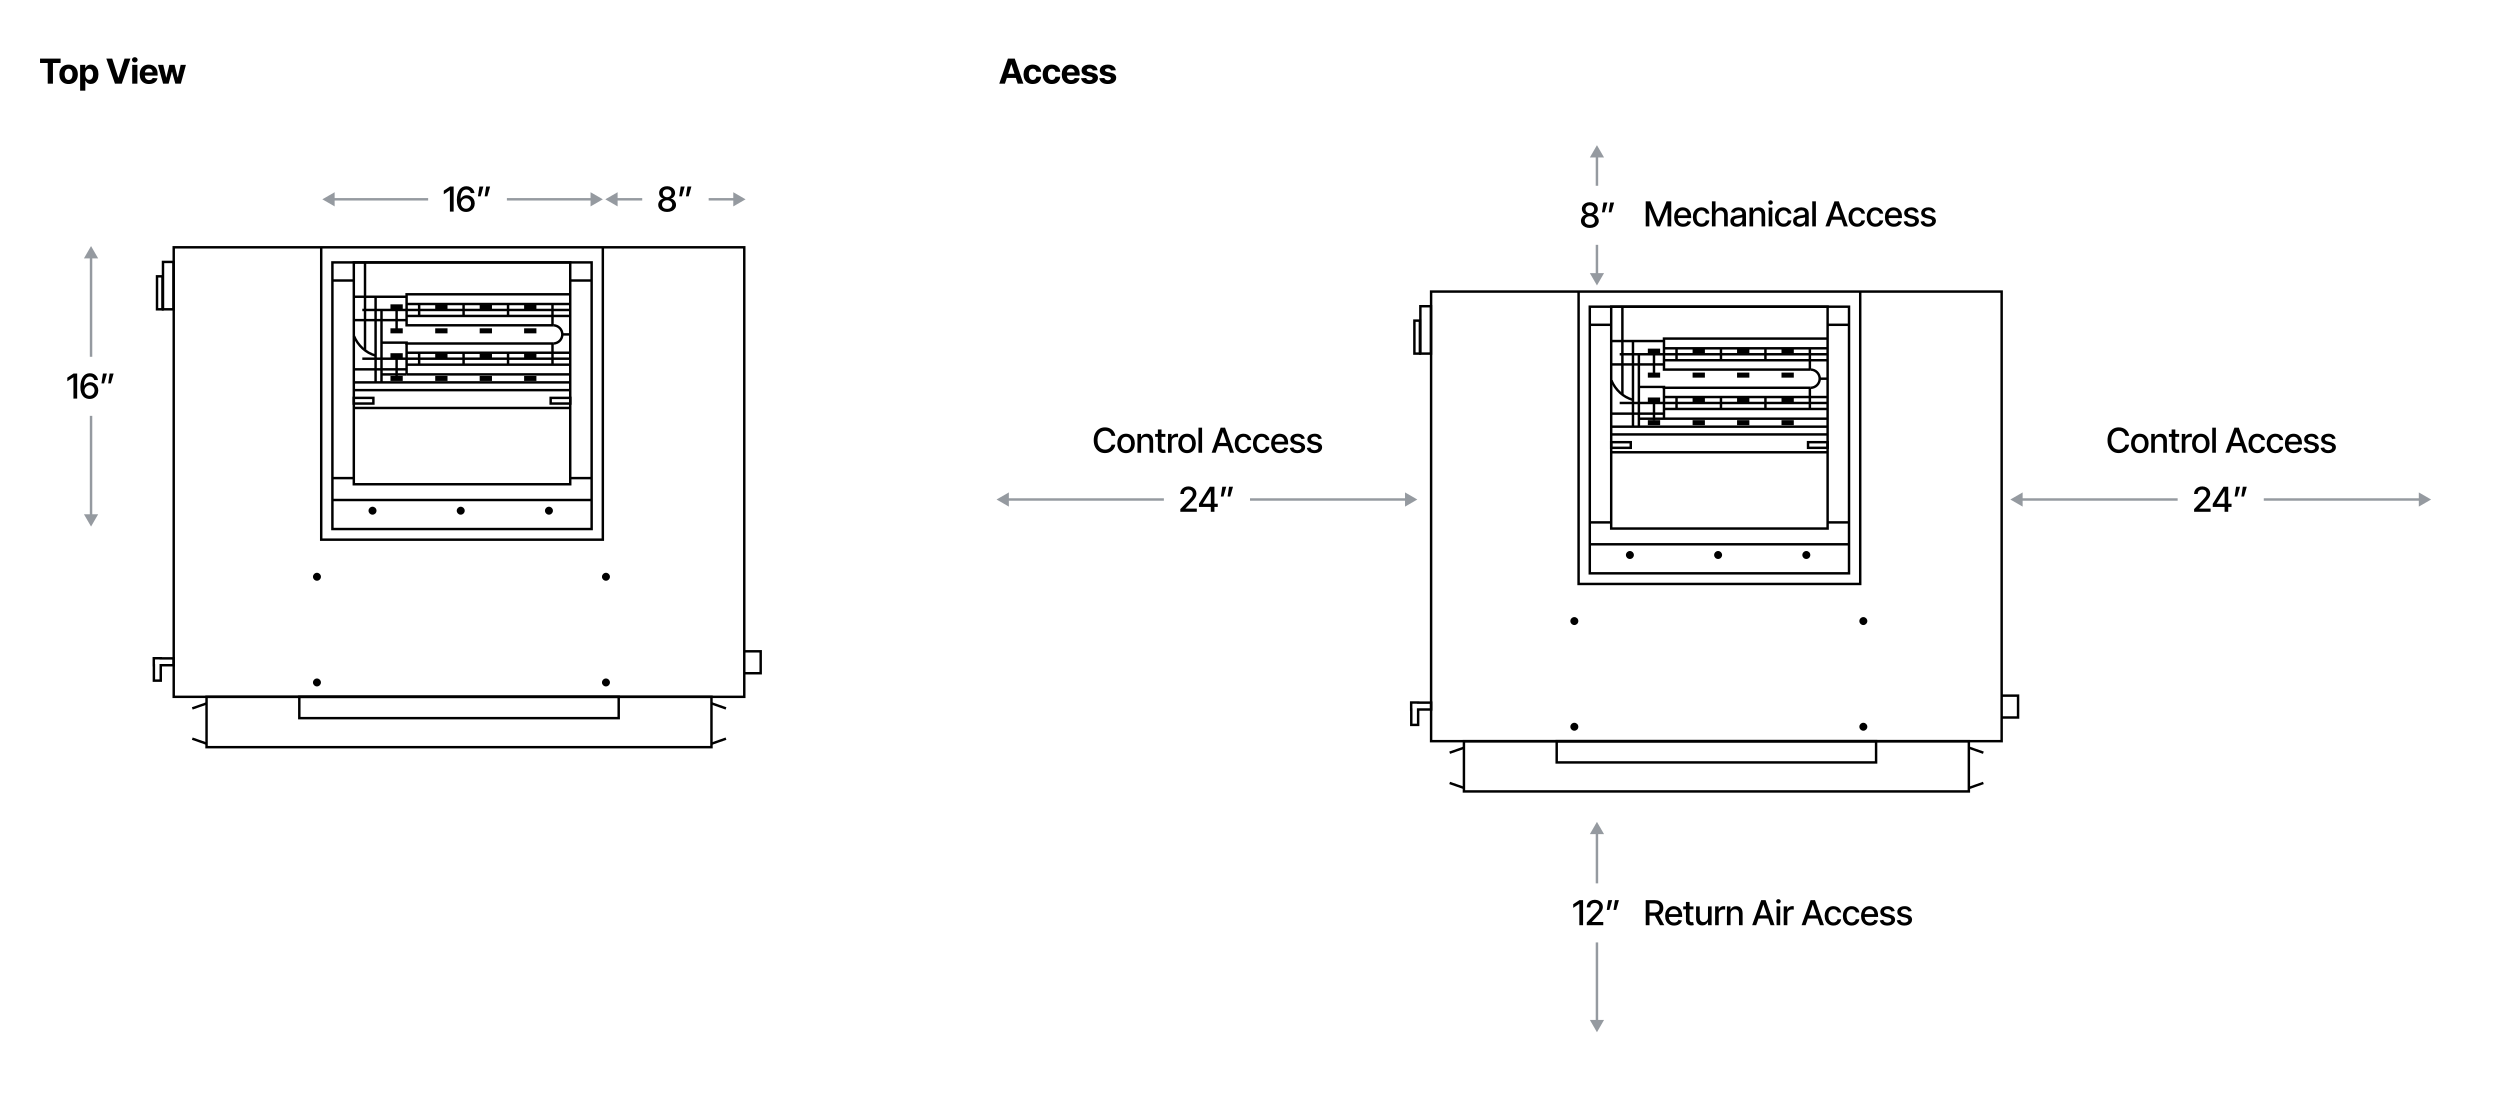 <?xml version="1.0" encoding="UTF-8"?> <svg xmlns="http://www.w3.org/2000/svg" width="1016" height="447" viewBox="0 0 1016 447" fill="none"><rect width="1016" height="447" fill="white"></rect><path d="M131 81L136 83.887L136 78.113L131 81ZM245 81L240 78.113L240 83.887L245 81ZM135.5 81.5L240.5 81.5L240.5 80.5L135.5 80.5L135.5 81.5Z" fill="#959AA0"></path><path d="M817 203L822 205.887L822 200.113L817 203ZM988 203L983 200.113L983 205.887L988 203ZM821.5 203.5L983.5 203.5L983.5 202.5L821.5 202.5L821.5 203.5Z" fill="#959AA0"></path><path d="M405 203L410 205.887L410 200.113L405 203ZM576 203L571 200.113L571 205.887L576 203ZM409.5 203.5L571.5 203.5L571.5 202.5L409.5 202.5L409.5 203.5Z" fill="#959AA0"></path><path d="M649 334L646.113 339L651.887 339L649 334ZM649 419.5L651.887 414.5L646.113 414.5L649 419.5ZM648.5 338.5L648.5 415L649.5 415L649.5 338.5L648.5 338.5Z" fill="#959AA0"></path><path d="M37 100L34.113 105L39.887 105L37 100ZM37 214L39.887 209L34.113 209L37 214ZM36.5 104.5L36.5 209.5L37.5 209.5L37.5 104.5L36.5 104.5Z" fill="#959AA0"></path><path d="M246 81L251 83.887L251 78.113L246 81ZM303 81L298 78.113L298 83.887L303 81ZM250.5 81.5L298.5 81.5L298.5 80.5L250.5 80.5L250.5 81.5Z" fill="#959AA0"></path><path d="M649 116L651.887 111L646.113 111L649 116ZM649 59L646.113 64L651.887 64L649 59ZM649.5 111.5L649.5 63.5L648.5 63.5L648.5 111.5L649.5 111.5Z" fill="#959AA0"></path><path d="M861.072 184.137C860.197 184.137 859.413 183.927 858.721 183.508C858.028 183.089 857.483 182.489 857.087 181.71C856.69 180.926 856.492 179.994 856.492 178.914C856.492 177.825 856.69 176.891 857.087 176.111C857.488 175.327 858.033 174.726 858.721 174.307C859.413 173.887 860.197 173.678 861.072 173.678C861.61 173.678 862.114 173.755 862.583 173.91C863.057 174.065 863.481 174.291 863.854 174.587C864.228 174.883 864.536 175.245 864.777 175.674C865.023 176.102 865.188 176.588 865.27 177.13H863.725C863.665 176.797 863.554 176.506 863.39 176.255C863.23 176 863.032 175.785 862.795 175.612C862.562 175.435 862.3 175.302 862.009 175.216C861.722 175.125 861.416 175.079 861.093 175.079C860.509 175.079 859.983 175.227 859.514 175.523C859.049 175.815 858.682 176.248 858.413 176.822C858.149 177.392 858.017 178.089 858.017 178.914C858.017 179.743 858.151 180.443 858.42 181.013C858.689 181.578 859.056 182.006 859.521 182.298C859.985 182.59 860.507 182.735 861.086 182.735C861.41 182.735 861.715 182.692 862.002 182.605C862.289 182.519 862.551 182.389 862.788 182.216C863.025 182.043 863.223 181.833 863.383 181.587C863.547 181.336 863.661 181.047 863.725 180.719H865.27C865.192 181.225 865.035 181.687 864.798 182.106C864.561 182.521 864.258 182.881 863.889 183.187C863.52 183.487 863.098 183.722 862.624 183.891C862.15 184.055 861.633 184.137 861.072 184.137ZM869.624 184.157C868.909 184.157 868.282 183.993 867.744 183.665C867.211 183.337 866.796 182.877 866.5 182.284C866.208 181.692 866.062 181.004 866.062 180.22C866.062 179.427 866.208 178.734 866.5 178.142C866.796 177.545 867.211 177.082 867.744 176.754C868.282 176.426 868.909 176.262 869.624 176.262C870.344 176.262 870.971 176.426 871.504 176.754C872.037 177.082 872.452 177.545 872.748 178.142C873.044 178.734 873.192 179.427 873.192 180.22C873.192 181.004 873.044 181.692 872.748 182.284C872.452 182.877 872.037 183.337 871.504 183.665C870.971 183.993 870.344 184.157 869.624 184.157ZM869.624 182.906C870.093 182.906 870.481 182.783 870.786 182.537C871.091 182.291 871.317 181.965 871.463 181.56C871.613 181.149 871.688 180.703 871.688 180.22C871.688 179.728 871.613 179.276 871.463 178.866C871.317 178.456 871.091 178.128 870.786 177.882C870.481 177.636 870.093 177.513 869.624 177.513C869.159 177.513 868.774 177.636 868.469 177.882C868.168 178.128 867.942 178.456 867.792 178.866C867.642 179.276 867.566 179.728 867.566 180.22C867.566 180.703 867.642 181.149 867.792 181.56C867.942 181.965 868.168 182.291 868.469 182.537C868.774 182.783 869.159 182.906 869.624 182.906ZM875.742 179.468V184H874.266V176.357H875.701V177.615H875.804C875.977 177.201 876.248 176.872 876.617 176.631C876.986 176.385 877.46 176.262 878.039 176.262C878.559 176.262 879.012 176.371 879.399 176.59C879.791 176.804 880.094 177.125 880.309 177.554C880.527 177.982 880.637 178.513 880.637 179.146V184H879.16V179.324C879.16 178.773 879.014 178.34 878.723 178.025C878.431 177.706 878.035 177.547 877.533 177.547C877.191 177.547 876.884 177.624 876.61 177.779C876.341 177.93 876.13 178.146 875.975 178.429C875.82 178.711 875.742 179.058 875.742 179.468ZM885.613 176.357V177.554H881.443V176.357H885.613ZM882.558 174.539H884.041V181.758C884.041 182.109 884.114 182.366 884.26 182.53C884.406 182.69 884.64 182.77 884.964 182.77C885.041 182.77 885.123 182.765 885.21 182.756C885.301 182.747 885.392 182.733 885.483 182.715L885.764 183.945C885.613 183.995 885.449 184.034 885.271 184.062C885.094 184.089 884.916 184.103 884.738 184.103C884.077 184.103 883.549 183.918 883.152 183.549C882.756 183.175 882.558 182.678 882.558 182.059V174.539ZM886.68 184V176.357H888.108V177.581H888.19C888.332 177.171 888.578 176.847 888.929 176.61C889.284 176.369 889.685 176.248 890.132 176.248C890.223 176.248 890.33 176.253 890.453 176.262C890.581 176.266 890.683 176.273 890.761 176.282V177.704C890.701 177.686 890.594 177.668 890.439 177.649C890.289 177.631 890.136 177.622 889.981 177.622C889.631 177.622 889.316 177.697 889.038 177.848C888.765 177.993 888.548 178.196 888.389 178.456C888.234 178.711 888.156 179.007 888.156 179.345V184H886.68ZM894.411 184.157C893.696 184.157 893.069 183.993 892.531 183.665C891.998 183.337 891.583 182.877 891.287 182.284C890.995 181.692 890.85 181.004 890.85 180.22C890.85 179.427 890.995 178.734 891.287 178.142C891.583 177.545 891.998 177.082 892.531 176.754C893.069 176.426 893.696 176.262 894.411 176.262C895.131 176.262 895.758 176.426 896.291 176.754C896.824 177.082 897.239 177.545 897.535 178.142C897.831 178.734 897.979 179.427 897.979 180.22C897.979 181.004 897.831 181.692 897.535 182.284C897.239 182.877 896.824 183.337 896.291 183.665C895.758 183.993 895.131 184.157 894.411 184.157ZM894.411 182.906C894.881 182.906 895.268 182.783 895.573 182.537C895.879 182.291 896.104 181.965 896.25 181.56C896.4 181.149 896.476 180.703 896.476 180.22C896.476 179.728 896.4 179.276 896.25 178.866C896.104 178.456 895.879 178.128 895.573 177.882C895.268 177.636 894.881 177.513 894.411 177.513C893.946 177.513 893.561 177.636 893.256 177.882C892.955 178.128 892.729 178.456 892.579 178.866C892.429 179.276 892.354 179.728 892.354 180.22C892.354 180.703 892.429 181.149 892.579 181.56C892.729 181.965 892.955 182.291 893.256 182.537C893.561 182.783 893.946 182.906 894.411 182.906ZM900.529 173.814V184H899.053V173.814H900.529ZM906.046 184H904.412L908.076 173.814H909.854L913.511 184H911.884L908.999 175.667H908.917L906.046 184ZM906.319 180.015H911.604V181.3H906.319V180.015ZM917.353 184.157C916.619 184.157 915.985 183.989 915.452 183.651C914.919 183.314 914.509 182.849 914.222 182.257C913.935 181.664 913.791 180.985 913.791 180.22C913.791 179.44 913.937 178.755 914.229 178.162C914.525 177.565 914.937 177.1 915.466 176.768C915.999 176.43 916.623 176.262 917.339 176.262C917.922 176.262 918.439 176.369 918.891 176.583C919.346 176.793 919.713 177.091 919.991 177.479C920.274 177.866 920.44 178.317 920.49 178.832H919.041C918.991 178.59 918.893 178.369 918.747 178.169C918.606 177.968 918.419 177.809 918.187 177.69C917.954 177.572 917.678 177.513 917.359 177.513C916.945 177.513 916.582 177.622 916.272 177.841C915.967 178.055 915.728 178.363 915.555 178.764C915.382 179.165 915.295 179.639 915.295 180.186C915.295 180.737 915.379 181.218 915.548 181.628C915.716 182.038 915.956 182.355 916.266 182.578C916.58 182.797 916.945 182.906 917.359 182.906C917.788 182.906 918.152 182.788 918.453 182.551C918.758 182.314 918.954 181.99 919.041 181.58H920.49C920.44 182.077 920.281 182.519 920.012 182.906C919.743 183.294 919.383 183.599 918.932 183.822C918.48 184.046 917.954 184.157 917.353 184.157ZM924.749 184.157C924.015 184.157 923.382 183.989 922.849 183.651C922.315 183.314 921.905 182.849 921.618 182.257C921.331 181.664 921.188 180.985 921.188 180.22C921.188 179.44 921.333 178.755 921.625 178.162C921.921 177.565 922.334 177.1 922.862 176.768C923.396 176.43 924.02 176.262 924.735 176.262C925.319 176.262 925.836 176.369 926.287 176.583C926.743 176.793 927.11 177.091 927.388 177.479C927.67 177.866 927.837 178.317 927.887 178.832H926.438C926.387 178.59 926.289 178.369 926.144 178.169C926.002 177.968 925.815 177.809 925.583 177.69C925.351 177.572 925.075 177.513 924.756 177.513C924.341 177.513 923.979 177.622 923.669 177.841C923.364 178.055 923.124 178.363 922.951 178.764C922.778 179.165 922.691 179.639 922.691 180.186C922.691 180.737 922.776 181.218 922.944 181.628C923.113 182.038 923.352 182.355 923.662 182.578C923.977 182.797 924.341 182.906 924.756 182.906C925.184 182.906 925.549 182.788 925.85 182.551C926.155 182.314 926.351 181.99 926.438 181.58H927.887C927.837 182.077 927.677 182.519 927.408 182.906C927.139 183.294 926.779 183.599 926.328 183.822C925.877 184.046 925.351 184.157 924.749 184.157ZM932.228 184.157C931.48 184.157 930.833 183.995 930.286 183.672C929.739 183.348 929.318 182.893 929.021 182.305C928.73 181.712 928.584 181.022 928.584 180.233C928.584 179.45 928.728 178.759 929.015 178.162C929.306 177.565 929.714 177.1 930.238 176.768C930.767 176.43 931.387 176.262 932.098 176.262C932.531 176.262 932.95 176.332 933.355 176.474C933.761 176.615 934.126 176.838 934.449 177.144C934.773 177.449 935.028 177.845 935.215 178.333C935.406 178.821 935.502 179.409 935.502 180.097V180.63H929.425V179.516H934.736L934.046 179.885C934.046 179.415 933.973 179.001 933.827 178.641C933.681 178.281 933.463 178 933.171 177.8C932.884 177.595 932.526 177.492 932.098 177.492C931.669 177.492 931.302 177.595 930.997 177.8C930.696 178.005 930.466 178.276 930.307 178.613C930.147 178.951 930.067 179.32 930.067 179.721V180.479C930.067 181.004 930.159 181.448 930.341 181.812C930.523 182.177 930.776 182.455 931.1 182.646C931.428 182.838 931.808 182.934 932.241 182.934C932.524 182.934 932.779 182.893 933.007 182.811C933.239 182.729 933.44 182.605 933.608 182.441C933.777 182.277 933.905 182.075 933.991 181.833L935.399 182.1C935.285 182.51 935.085 182.87 934.798 183.18C934.511 183.49 934.148 183.731 933.711 183.904C933.278 184.073 932.784 184.157 932.228 184.157ZM942.256 178.23L940.909 178.463C940.823 178.208 940.661 177.973 940.424 177.759C940.191 177.545 939.843 177.438 939.378 177.438C938.959 177.438 938.608 177.533 938.325 177.725C938.047 177.911 937.908 178.151 937.908 178.442C937.908 178.698 938.002 178.905 938.188 179.064C938.38 179.224 938.683 179.352 939.098 179.447L940.321 179.721C941.019 179.88 941.54 180.131 941.887 180.473C942.233 180.814 942.406 181.252 942.406 181.785C942.406 182.245 942.274 182.656 942.01 183.016C941.745 183.371 941.379 183.651 940.909 183.856C940.44 184.057 939.897 184.157 939.282 184.157C938.425 184.157 937.728 183.973 937.19 183.604C936.653 183.234 936.322 182.715 936.199 182.045L937.628 181.826C937.719 182.2 937.904 182.482 938.182 182.674C938.464 182.865 938.829 182.961 939.275 182.961C939.758 182.961 940.146 182.858 940.438 182.653C940.734 182.448 940.882 182.2 940.882 181.908C940.882 181.425 940.522 181.099 939.802 180.931L938.51 180.644C937.794 180.479 937.266 180.222 936.924 179.871C936.587 179.516 936.418 179.069 936.418 178.531C936.418 178.08 936.543 177.684 936.794 177.342C937.049 177 937.398 176.736 937.84 176.549C938.286 176.357 938.795 176.262 939.364 176.262C940.194 176.262 940.843 176.442 941.312 176.802C941.786 177.162 942.101 177.638 942.256 178.23ZM949.16 178.23L947.813 178.463C947.727 178.208 947.565 177.973 947.328 177.759C947.096 177.545 946.747 177.438 946.282 177.438C945.863 177.438 945.512 177.533 945.229 177.725C944.951 177.911 944.812 178.151 944.812 178.442C944.812 178.698 944.906 178.905 945.093 179.064C945.284 179.224 945.587 179.352 946.002 179.447L947.226 179.721C947.923 179.88 948.445 180.131 948.791 180.473C949.137 180.814 949.311 181.252 949.311 181.785C949.311 182.245 949.178 182.656 948.914 183.016C948.65 183.371 948.283 183.651 947.813 183.856C947.344 184.057 946.802 184.157 946.187 184.157C945.33 184.157 944.632 183.973 944.095 183.604C943.557 183.234 943.227 182.715 943.104 182.045L944.532 181.826C944.623 182.2 944.808 182.482 945.086 182.674C945.368 182.865 945.733 182.961 946.18 182.961C946.663 182.961 947.05 182.858 947.342 182.653C947.638 182.448 947.786 182.2 947.786 181.908C947.786 181.425 947.426 181.099 946.706 180.931L945.414 180.644C944.699 180.479 944.17 180.222 943.828 179.871C943.491 179.516 943.322 179.069 943.322 178.531C943.322 178.08 943.448 177.684 943.698 177.342C943.953 177 944.302 176.736 944.744 176.549C945.191 176.357 945.699 176.262 946.269 176.262C947.098 176.262 947.747 176.442 948.217 176.802C948.691 177.162 949.005 177.638 949.16 178.23Z" fill="black"></path><path d="M668.82 81.814H670.693L673.934 89.731H674.05L677.297 81.814H679.197V92H677.693V84.631H677.598L674.583 91.986H673.366L670.386 84.624H670.29V92H668.82V81.814ZM684.017 92.157C683.269 92.157 682.622 91.995 682.075 91.672C681.528 91.348 681.107 90.893 680.811 90.305C680.519 89.712 680.373 89.022 680.373 88.233C680.373 87.45 680.517 86.759 680.804 86.162C681.095 85.565 681.503 85.1 682.027 84.768C682.556 84.43 683.176 84.262 683.887 84.262C684.32 84.262 684.739 84.332 685.145 84.474C685.55 84.615 685.915 84.838 686.238 85.144C686.562 85.449 686.817 85.845 687.004 86.333C687.195 86.821 687.291 87.409 687.291 88.097V88.63H681.214V87.516H686.525L685.835 87.885C685.835 87.415 685.762 87.001 685.616 86.641C685.47 86.281 685.252 86 684.96 85.8C684.673 85.595 684.315 85.492 683.887 85.492C683.458 85.492 683.091 85.595 682.786 85.8C682.485 86.005 682.255 86.276 682.096 86.613C681.936 86.951 681.856 87.32 681.856 87.721V88.48C681.856 89.004 681.948 89.448 682.13 89.812C682.312 90.177 682.565 90.455 682.889 90.647C683.217 90.838 683.597 90.934 684.03 90.934C684.313 90.934 684.568 90.893 684.796 90.811C685.028 90.728 685.229 90.606 685.397 90.441C685.566 90.277 685.694 90.075 685.78 89.833L687.188 90.1C687.075 90.51 686.874 90.87 686.587 91.18C686.3 91.49 685.938 91.731 685.5 91.904C685.067 92.073 684.573 92.157 684.017 92.157ZM691.536 92.157C690.802 92.157 690.169 91.989 689.636 91.651C689.103 91.314 688.692 90.849 688.405 90.257C688.118 89.664 687.975 88.985 687.975 88.22C687.975 87.44 688.12 86.755 688.412 86.162C688.708 85.565 689.121 85.1 689.649 84.768C690.183 84.43 690.807 84.262 691.522 84.262C692.106 84.262 692.623 84.369 693.074 84.583C693.53 84.793 693.897 85.091 694.175 85.478C694.457 85.866 694.624 86.317 694.674 86.832H693.225C693.174 86.591 693.076 86.37 692.931 86.169C692.789 85.968 692.603 85.809 692.37 85.69C692.138 85.572 691.862 85.513 691.543 85.513C691.128 85.513 690.766 85.622 690.456 85.841C690.151 86.055 689.911 86.363 689.738 86.764C689.565 87.165 689.479 87.639 689.479 88.186C689.479 88.737 689.563 89.218 689.731 89.628C689.9 90.038 690.139 90.355 690.449 90.578C690.764 90.797 691.128 90.906 691.543 90.906C691.971 90.906 692.336 90.788 692.637 90.551C692.942 90.314 693.138 89.99 693.225 89.58H694.674C694.624 90.077 694.464 90.519 694.195 90.906C693.926 91.294 693.566 91.599 693.115 91.822C692.664 92.046 692.138 92.157 691.536 92.157ZM697.203 87.468V92H695.727V81.814H697.183V85.615H697.285C697.463 85.201 697.734 84.872 698.099 84.631C698.468 84.385 698.949 84.262 699.541 84.262C700.065 84.262 700.523 84.369 700.915 84.583C701.307 84.797 701.612 85.118 701.831 85.547C702.054 85.975 702.166 86.508 702.166 87.147V92H700.676V87.324C700.676 86.759 700.53 86.322 700.238 86.012C699.951 85.702 699.55 85.547 699.035 85.547C698.68 85.547 698.365 85.624 698.092 85.779C697.818 85.93 697.602 86.146 697.442 86.429C697.283 86.711 697.203 87.058 697.203 87.468ZM705.803 92.164C705.32 92.164 704.882 92.075 704.49 91.897C704.098 91.715 703.788 91.451 703.561 91.105C703.333 90.758 703.219 90.337 703.219 89.84C703.219 89.407 703.301 89.054 703.465 88.78C703.633 88.502 703.859 88.281 704.142 88.117C704.424 87.953 704.739 87.83 705.085 87.748C705.431 87.666 705.787 87.602 706.151 87.557C706.612 87.507 706.983 87.463 707.266 87.427C707.548 87.39 707.753 87.333 707.881 87.256C708.013 87.174 708.079 87.044 708.079 86.866V86.832C708.079 86.399 707.956 86.064 707.71 85.827C707.468 85.59 707.108 85.472 706.63 85.472C706.133 85.472 705.739 85.581 705.447 85.8C705.16 86.014 704.962 86.258 704.853 86.531L703.451 86.21C703.62 85.745 703.864 85.371 704.183 85.089C704.506 84.802 704.875 84.592 705.29 84.46C705.709 84.328 706.147 84.262 706.603 84.262C706.908 84.262 707.231 84.298 707.573 84.371C707.915 84.439 708.236 84.569 708.537 84.761C708.842 84.948 709.091 85.216 709.282 85.567C709.474 85.918 709.569 86.372 709.569 86.928V92H708.113V90.954H708.059C707.967 91.141 707.824 91.328 707.628 91.515C707.437 91.701 707.19 91.856 706.89 91.98C706.589 92.103 706.227 92.164 705.803 92.164ZM706.124 90.975C706.539 90.975 706.892 90.895 707.184 90.735C707.475 90.571 707.699 90.357 707.854 90.093C708.008 89.829 708.086 89.548 708.086 89.252V88.261C708.031 88.311 707.929 88.359 707.778 88.404C707.628 88.45 707.457 88.489 707.266 88.52C707.074 88.552 706.887 88.582 706.705 88.609C706.523 88.632 706.37 88.65 706.247 88.664C705.96 88.705 705.698 88.769 705.461 88.856C705.224 88.938 705.033 89.061 704.887 89.225C704.745 89.384 704.675 89.596 704.675 89.86C704.675 90.23 704.812 90.507 705.085 90.694C705.358 90.881 705.705 90.975 706.124 90.975ZM712.475 87.468V92H710.998V84.357H712.434V85.615H712.536C712.709 85.201 712.98 84.872 713.35 84.631C713.719 84.385 714.193 84.262 714.771 84.262C715.291 84.262 715.744 84.371 716.132 84.59C716.524 84.804 716.827 85.125 717.041 85.554C717.26 85.982 717.369 86.513 717.369 87.147V92H715.893V87.324C715.893 86.773 715.747 86.34 715.455 86.025C715.163 85.706 714.767 85.547 714.266 85.547C713.924 85.547 713.616 85.624 713.343 85.779C713.074 85.93 712.862 86.146 712.707 86.429C712.552 86.711 712.475 87.058 712.475 87.468ZM718.791 92V84.357H720.268V92H718.791ZM719.536 83.182C719.276 83.182 719.055 83.095 718.873 82.922C718.691 82.749 718.6 82.541 718.6 82.3C718.6 82.054 718.691 81.844 718.873 81.671C719.055 81.498 719.276 81.411 719.536 81.411C719.791 81.411 720.01 81.498 720.192 81.671C720.379 81.844 720.473 82.054 720.473 82.3C720.473 82.541 720.379 82.749 720.192 82.922C720.01 83.095 719.791 83.182 719.536 83.182ZM724.896 92.157C724.162 92.157 723.528 91.989 722.995 91.651C722.462 91.314 722.052 90.849 721.765 90.257C721.478 89.664 721.334 88.985 721.334 88.22C721.334 87.44 721.48 86.755 721.771 86.162C722.068 85.565 722.48 85.1 723.009 84.768C723.542 84.43 724.166 84.262 724.882 84.262C725.465 84.262 725.982 84.369 726.434 84.583C726.889 84.793 727.256 85.091 727.534 85.478C727.817 85.866 727.983 86.317 728.033 86.832H726.584C726.534 86.591 726.436 86.37 726.29 86.169C726.149 85.968 725.962 85.809 725.729 85.69C725.497 85.572 725.221 85.513 724.902 85.513C724.488 85.513 724.125 85.622 723.815 85.841C723.51 86.055 723.271 86.363 723.098 86.764C722.924 87.165 722.838 87.639 722.838 88.186C722.838 88.737 722.922 89.218 723.091 89.628C723.259 90.038 723.499 90.355 723.809 90.578C724.123 90.797 724.488 90.906 724.902 90.906C725.331 90.906 725.695 90.788 725.996 90.551C726.301 90.314 726.497 89.99 726.584 89.58H728.033C727.983 90.077 727.824 90.519 727.555 90.906C727.286 91.294 726.926 91.599 726.475 91.822C726.023 92.046 725.497 92.157 724.896 92.157ZM731.301 92.164C730.818 92.164 730.38 92.075 729.988 91.897C729.596 91.715 729.286 91.451 729.059 91.105C728.831 90.758 728.717 90.337 728.717 89.84C728.717 89.407 728.799 89.054 728.963 88.78C729.132 88.502 729.357 88.281 729.64 88.117C729.922 87.953 730.237 87.83 730.583 87.748C730.929 87.666 731.285 87.602 731.649 87.557C732.11 87.507 732.481 87.463 732.764 87.427C733.046 87.39 733.251 87.333 733.379 87.256C733.511 87.174 733.577 87.044 733.577 86.866V86.832C733.577 86.399 733.454 86.064 733.208 85.827C732.966 85.59 732.606 85.472 732.128 85.472C731.631 85.472 731.237 85.581 730.945 85.8C730.658 86.014 730.46 86.258 730.351 86.531L728.949 86.21C729.118 85.745 729.362 85.371 729.681 85.089C730.004 84.802 730.373 84.592 730.788 84.46C731.207 84.328 731.645 84.262 732.101 84.262C732.406 84.262 732.729 84.298 733.071 84.371C733.413 84.439 733.734 84.569 734.035 84.761C734.34 84.948 734.589 85.216 734.78 85.567C734.972 85.918 735.067 86.372 735.067 86.928V92H733.611V90.954H733.557C733.465 91.141 733.322 91.328 733.126 91.515C732.935 91.701 732.688 91.856 732.388 91.98C732.087 92.103 731.725 92.164 731.301 92.164ZM731.622 90.975C732.037 90.975 732.39 90.895 732.682 90.735C732.973 90.571 733.197 90.357 733.352 90.093C733.507 89.829 733.584 89.548 733.584 89.252V88.261C733.529 88.311 733.427 88.359 733.276 88.404C733.126 88.45 732.955 88.489 732.764 88.52C732.572 88.552 732.385 88.582 732.203 88.609C732.021 88.632 731.868 88.65 731.745 88.664C731.458 88.705 731.196 88.769 730.959 88.856C730.722 88.938 730.531 89.061 730.385 89.225C730.243 89.384 730.173 89.596 730.173 89.86C730.173 90.23 730.31 90.507 730.583 90.694C730.856 90.881 731.203 90.975 731.622 90.975ZM737.973 81.814V92H736.496V81.814H737.973ZM743.489 92H741.855L745.52 81.814H747.297L750.954 92H749.327L746.442 83.667H746.36L743.489 92ZM743.763 88.015H749.047V89.3H743.763V88.015ZM754.796 92.157C754.062 92.157 753.429 91.989 752.896 91.651C752.362 91.314 751.952 90.849 751.665 90.257C751.378 89.664 751.234 88.985 751.234 88.22C751.234 87.44 751.38 86.755 751.672 86.162C751.968 85.565 752.381 85.1 752.909 84.768C753.442 84.43 754.067 84.262 754.782 84.262C755.366 84.262 755.883 84.369 756.334 84.583C756.79 84.793 757.157 85.091 757.435 85.478C757.717 85.866 757.883 86.317 757.934 86.832H756.484C756.434 86.591 756.336 86.37 756.19 86.169C756.049 85.968 755.862 85.809 755.63 85.69C755.397 85.572 755.122 85.513 754.803 85.513C754.388 85.513 754.026 85.622 753.716 85.841C753.41 86.055 753.171 86.363 752.998 86.764C752.825 87.165 752.738 87.639 752.738 88.186C752.738 88.737 752.823 89.218 752.991 89.628C753.16 90.038 753.399 90.355 753.709 90.578C754.023 90.797 754.388 90.906 754.803 90.906C755.231 90.906 755.596 90.788 755.896 90.551C756.202 90.314 756.398 89.99 756.484 89.58H757.934C757.883 90.077 757.724 90.519 757.455 90.906C757.186 91.294 756.826 91.599 756.375 91.822C755.924 92.046 755.397 92.157 754.796 92.157ZM762.192 92.157C761.459 92.157 760.825 91.989 760.292 91.651C759.759 91.314 759.349 90.849 759.062 90.257C758.774 89.664 758.631 88.985 758.631 88.22C758.631 87.44 758.777 86.755 759.068 86.162C759.365 85.565 759.777 85.1 760.306 84.768C760.839 84.43 761.463 84.262 762.179 84.262C762.762 84.262 763.279 84.369 763.73 84.583C764.186 84.793 764.553 85.091 764.831 85.478C765.114 85.866 765.28 86.317 765.33 86.832H763.881C763.831 86.591 763.733 86.37 763.587 86.169C763.446 85.968 763.259 85.809 763.026 85.69C762.794 85.572 762.518 85.513 762.199 85.513C761.785 85.513 761.422 85.622 761.112 85.841C760.807 86.055 760.568 86.363 760.395 86.764C760.221 87.165 760.135 87.639 760.135 88.186C760.135 88.737 760.219 89.218 760.388 89.628C760.556 90.038 760.796 90.355 761.105 90.578C761.42 90.797 761.785 90.906 762.199 90.906C762.628 90.906 762.992 90.788 763.293 90.551C763.598 90.314 763.794 89.99 763.881 89.58H765.33C765.28 90.077 765.12 90.519 764.852 90.906C764.583 91.294 764.223 91.599 763.771 91.822C763.32 92.046 762.794 92.157 762.192 92.157ZM769.671 92.157C768.924 92.157 768.276 91.995 767.729 91.672C767.183 91.348 766.761 90.893 766.465 90.305C766.173 89.712 766.027 89.022 766.027 88.233C766.027 87.45 766.171 86.759 766.458 86.162C766.75 85.565 767.158 85.1 767.682 84.768C768.21 84.43 768.83 84.262 769.541 84.262C769.974 84.262 770.393 84.332 770.799 84.474C771.204 84.615 771.569 84.838 771.893 85.144C772.216 85.449 772.471 85.845 772.658 86.333C772.85 86.821 772.945 87.409 772.945 88.097V88.63H766.868V87.516H772.18L771.489 87.885C771.489 87.415 771.416 87.001 771.271 86.641C771.125 86.281 770.906 86 770.614 85.8C770.327 85.595 769.969 85.492 769.541 85.492C769.113 85.492 768.746 85.595 768.44 85.8C768.14 86.005 767.91 86.276 767.75 86.613C767.59 86.951 767.511 87.32 767.511 87.721V88.48C767.511 89.004 767.602 89.448 767.784 89.812C767.966 90.177 768.219 90.455 768.543 90.647C768.871 90.838 769.252 90.934 769.685 90.934C769.967 90.934 770.222 90.893 770.45 90.811C770.683 90.728 770.883 90.606 771.052 90.441C771.22 90.277 771.348 90.075 771.435 89.833L772.843 90.1C772.729 90.51 772.528 90.87 772.241 91.18C771.954 91.49 771.592 91.731 771.154 91.904C770.721 92.073 770.227 92.157 769.671 92.157ZM779.699 86.231L778.353 86.463C778.266 86.208 778.104 85.973 777.867 85.759C777.635 85.545 777.286 85.438 776.821 85.438C776.402 85.438 776.051 85.533 775.769 85.725C775.491 85.912 775.352 86.151 775.352 86.442C775.352 86.698 775.445 86.905 775.632 87.064C775.823 87.224 776.126 87.352 776.541 87.447L777.765 87.721C778.462 87.88 778.984 88.131 779.33 88.473C779.676 88.814 779.85 89.252 779.85 89.785C779.85 90.245 779.717 90.656 779.453 91.016C779.189 91.371 778.822 91.651 778.353 91.856C777.883 92.057 777.341 92.157 776.726 92.157C775.869 92.157 775.172 91.973 774.634 91.603C774.096 91.234 773.766 90.715 773.643 90.045L775.071 89.826C775.162 90.2 775.347 90.482 775.625 90.674C775.908 90.865 776.272 90.961 776.719 90.961C777.202 90.961 777.589 90.858 777.881 90.653C778.177 90.448 778.325 90.2 778.325 89.908C778.325 89.425 777.965 89.099 777.245 88.931L775.953 88.644C775.238 88.48 774.709 88.222 774.367 87.871C774.03 87.516 773.861 87.069 773.861 86.531C773.861 86.08 773.987 85.684 774.237 85.342C774.493 85 774.841 84.736 775.283 84.549C775.73 84.357 776.238 84.262 776.808 84.262C777.637 84.262 778.286 84.442 778.756 84.802C779.23 85.162 779.544 85.638 779.699 86.231ZM786.604 86.231L785.257 86.463C785.17 86.208 785.008 85.973 784.771 85.759C784.539 85.545 784.19 85.438 783.726 85.438C783.306 85.438 782.955 85.533 782.673 85.725C782.395 85.912 782.256 86.151 782.256 86.442C782.256 86.698 782.349 86.905 782.536 87.064C782.728 87.224 783.031 87.352 783.445 87.447L784.669 87.721C785.366 87.88 785.888 88.131 786.234 88.473C786.581 88.814 786.754 89.252 786.754 89.785C786.754 90.245 786.622 90.656 786.357 91.016C786.093 91.371 785.726 91.651 785.257 91.856C784.787 92.057 784.245 92.157 783.63 92.157C782.773 92.157 782.076 91.973 781.538 91.603C781 91.234 780.67 90.715 780.547 90.045L781.976 89.826C782.067 90.2 782.251 90.482 782.529 90.674C782.812 90.865 783.176 90.961 783.623 90.961C784.106 90.961 784.493 90.858 784.785 90.653C785.081 90.448 785.229 90.2 785.229 89.908C785.229 89.425 784.869 89.099 784.149 88.931L782.857 88.644C782.142 88.48 781.613 88.222 781.271 87.871C780.934 87.516 780.766 87.069 780.766 86.531C780.766 86.08 780.891 85.684 781.142 85.342C781.397 85 781.745 84.736 782.188 84.549C782.634 84.357 783.142 84.262 783.712 84.262C784.541 84.262 785.191 84.442 785.66 84.802C786.134 85.162 786.449 85.638 786.604 86.231Z" fill="black"></path><path d="M668.82 376V365.814H672.457C673.245 365.814 673.899 365.951 674.419 366.225C674.938 366.493 675.328 366.869 675.588 367.353C675.848 367.831 675.978 368.385 675.978 369.014C675.978 369.633 675.848 370.18 675.588 370.654C675.328 371.128 674.936 371.495 674.412 371.755C673.893 372.015 673.236 372.145 672.443 372.145H669.702V370.832H672.3C672.806 370.832 673.214 370.759 673.523 370.613C673.838 370.467 674.066 370.26 674.207 369.991C674.353 369.722 674.426 369.396 674.426 369.014C674.426 368.626 674.353 368.294 674.207 368.016C674.061 367.733 673.831 367.517 673.517 367.366C673.207 367.211 672.799 367.134 672.293 367.134H670.358V376H668.82ZM674.617 376L672.149 371.399H673.852L676.367 376H674.617ZM680.353 376.157C679.605 376.157 678.958 375.995 678.411 375.672C677.864 375.348 677.443 374.893 677.146 374.305C676.855 373.712 676.709 373.022 676.709 372.233C676.709 371.45 676.853 370.759 677.14 370.162C677.431 369.565 677.839 369.1 678.363 368.768C678.892 368.43 679.512 368.262 680.223 368.262C680.656 368.262 681.075 368.332 681.48 368.474C681.886 368.615 682.251 368.838 682.574 369.144C682.898 369.449 683.153 369.845 683.34 370.333C683.531 370.821 683.627 371.409 683.627 372.097V372.63H677.55V371.516H682.861L682.171 371.885C682.171 371.415 682.098 371.001 681.952 370.641C681.806 370.281 681.588 370 681.296 369.8C681.009 369.595 680.651 369.492 680.223 369.492C679.794 369.492 679.427 369.595 679.122 369.8C678.821 370.005 678.591 370.276 678.432 370.613C678.272 370.951 678.192 371.32 678.192 371.721V372.479C678.192 373.004 678.284 373.448 678.466 373.812C678.648 374.177 678.901 374.455 679.225 374.646C679.553 374.838 679.933 374.934 680.366 374.934C680.649 374.934 680.904 374.893 681.132 374.811C681.364 374.729 681.565 374.605 681.733 374.441C681.902 374.277 682.03 374.075 682.116 373.833L683.524 374.1C683.41 374.51 683.21 374.87 682.923 375.18C682.636 375.49 682.273 375.731 681.836 375.904C681.403 376.073 680.909 376.157 680.353 376.157ZM688.221 368.357V369.554H684.051V368.357H688.221ZM685.165 366.539H686.648V373.758C686.648 374.109 686.721 374.366 686.867 374.53C687.013 374.69 687.248 374.77 687.571 374.77C687.649 374.77 687.731 374.765 687.817 374.756C687.909 374.747 688 374.733 688.091 374.715L688.371 375.945C688.221 375.995 688.057 376.034 687.879 376.062C687.701 376.089 687.523 376.103 687.346 376.103C686.685 376.103 686.156 375.918 685.76 375.549C685.363 375.175 685.165 374.678 685.165 374.059V366.539ZM694.127 372.842V368.357H695.604V376H694.154V374.674H694.072C693.89 375.079 693.607 375.419 693.225 375.692C692.842 375.966 692.363 376.1 691.789 376.096C691.297 376.096 690.862 375.989 690.483 375.774C690.11 375.56 689.816 375.239 689.602 374.811C689.392 374.382 689.287 373.851 689.287 373.218V368.357H690.764V373.047C690.764 373.562 690.91 373.974 691.201 374.284C691.493 374.594 691.869 374.747 692.329 374.742C692.607 374.742 692.883 374.674 693.156 374.537C693.434 374.4 693.664 374.191 693.847 373.908C694.034 373.626 694.127 373.27 694.127 372.842ZM697.025 376V368.357H698.454V369.581H698.536C698.677 369.171 698.924 368.847 699.274 368.61C699.63 368.369 700.031 368.248 700.478 368.248C700.569 368.248 700.676 368.253 700.799 368.262C700.926 368.266 701.029 368.273 701.106 368.282V369.704C701.047 369.686 700.94 369.668 700.785 369.649C700.635 369.631 700.482 369.622 700.327 369.622C699.976 369.622 699.662 369.697 699.384 369.848C699.11 369.993 698.894 370.196 698.734 370.456C698.579 370.711 698.502 371.007 698.502 371.345V376H697.025ZM703.301 371.468V376H701.824V368.357H703.26V369.615H703.362C703.535 369.201 703.807 368.872 704.176 368.631C704.545 368.385 705.019 368.262 705.598 368.262C706.117 368.262 706.571 368.371 706.958 368.59C707.35 368.804 707.653 369.125 707.867 369.554C708.086 369.982 708.195 370.513 708.195 371.146V376H706.719V371.324C706.719 370.773 706.573 370.34 706.281 370.025C705.99 369.706 705.593 369.547 705.092 369.547C704.75 369.547 704.442 369.624 704.169 369.779C703.9 369.93 703.688 370.146 703.533 370.429C703.378 370.711 703.301 371.058 703.301 371.468ZM713.712 376H712.078L715.742 365.814H717.52L721.177 376H719.55L716.665 367.667H716.583L713.712 376ZM713.985 372.015H719.27V373.3H713.985V372.015ZM722.004 376V368.357H723.48V376H722.004ZM722.749 367.182C722.489 367.182 722.268 367.095 722.086 366.922C721.904 366.749 721.812 366.541 721.812 366.3C721.812 366.054 721.904 365.844 722.086 365.671C722.268 365.498 722.489 365.411 722.749 365.411C723.004 365.411 723.223 365.498 723.405 365.671C723.592 365.844 723.686 366.054 723.686 366.3C723.686 366.541 723.592 366.749 723.405 366.922C723.223 367.095 723.004 367.182 722.749 367.182ZM724.902 376V368.357H726.331V369.581H726.413C726.554 369.171 726.8 368.847 727.151 368.61C727.507 368.369 727.908 368.248 728.354 368.248C728.446 368.248 728.553 368.253 728.676 368.262C728.803 368.266 728.906 368.273 728.983 368.282V369.704C728.924 369.686 728.817 369.668 728.662 369.649C728.512 369.631 728.359 369.622 728.204 369.622C727.853 369.622 727.539 369.697 727.261 369.848C726.987 369.993 726.771 370.196 726.611 370.456C726.456 370.711 726.379 371.007 726.379 371.345V376H724.902ZM733.796 376H732.162L735.826 365.814H737.604L741.261 376H739.634L736.749 367.667H736.667L733.796 376ZM734.069 372.015H739.354V373.3H734.069V372.015ZM745.103 376.157C744.369 376.157 743.735 375.989 743.202 375.651C742.669 375.314 742.259 374.849 741.972 374.257C741.685 373.664 741.541 372.985 741.541 372.22C741.541 371.44 741.687 370.755 741.979 370.162C742.275 369.565 742.687 369.1 743.216 368.768C743.749 368.43 744.373 368.262 745.089 368.262C745.672 368.262 746.189 368.369 746.641 368.583C747.096 368.793 747.463 369.091 747.741 369.479C748.024 369.866 748.19 370.317 748.24 370.832H746.791C746.741 370.59 746.643 370.369 746.497 370.169C746.356 369.968 746.169 369.809 745.937 369.69C745.704 369.572 745.428 369.513 745.109 369.513C744.695 369.513 744.332 369.622 744.022 369.841C743.717 370.055 743.478 370.363 743.305 370.764C743.132 371.165 743.045 371.639 743.045 372.186C743.045 372.737 743.129 373.218 743.298 373.628C743.466 374.038 743.706 374.355 744.016 374.578C744.33 374.797 744.695 374.906 745.109 374.906C745.538 374.906 745.902 374.788 746.203 374.551C746.508 374.314 746.704 373.99 746.791 373.58H748.24C748.19 374.077 748.031 374.519 747.762 374.906C747.493 375.294 747.133 375.599 746.682 375.822C746.23 376.046 745.704 376.157 745.103 376.157ZM752.499 376.157C751.765 376.157 751.132 375.989 750.599 375.651C750.065 375.314 749.655 374.849 749.368 374.257C749.081 373.664 748.938 372.985 748.938 372.22C748.938 371.44 749.083 370.755 749.375 370.162C749.671 369.565 750.084 369.1 750.612 368.768C751.146 368.43 751.77 368.262 752.485 368.262C753.069 368.262 753.586 368.369 754.037 368.583C754.493 368.793 754.86 369.091 755.138 369.479C755.42 369.866 755.587 370.317 755.637 370.832H754.188C754.137 370.59 754.039 370.369 753.894 370.169C753.752 369.968 753.565 369.809 753.333 369.69C753.101 369.572 752.825 369.513 752.506 369.513C752.091 369.513 751.729 369.622 751.419 369.841C751.114 370.055 750.874 370.363 750.701 370.764C750.528 371.165 750.441 371.639 750.441 372.186C750.441 372.737 750.526 373.218 750.694 373.628C750.863 374.038 751.102 374.355 751.412 374.578C751.727 374.797 752.091 374.906 752.506 374.906C752.934 374.906 753.299 374.788 753.6 374.551C753.905 374.314 754.101 373.99 754.188 373.58H755.637C755.587 374.077 755.427 374.519 755.158 374.906C754.889 375.294 754.529 375.599 754.078 375.822C753.627 376.046 753.101 376.157 752.499 376.157ZM759.978 376.157C759.23 376.157 758.583 375.995 758.036 375.672C757.489 375.348 757.068 374.893 756.771 374.305C756.48 373.712 756.334 373.022 756.334 372.233C756.334 371.45 756.478 370.759 756.765 370.162C757.056 369.565 757.464 369.1 757.988 368.768C758.517 368.43 759.137 368.262 759.848 368.262C760.281 368.262 760.7 368.332 761.105 368.474C761.511 368.615 761.876 368.838 762.199 369.144C762.523 369.449 762.778 369.845 762.965 370.333C763.156 370.821 763.252 371.409 763.252 372.097V372.63H757.175V371.516H762.486L761.796 371.885C761.796 371.415 761.723 371.001 761.577 370.641C761.431 370.281 761.213 370 760.921 369.8C760.634 369.595 760.276 369.492 759.848 369.492C759.419 369.492 759.052 369.595 758.747 369.8C758.446 370.005 758.216 370.276 758.057 370.613C757.897 370.951 757.817 371.32 757.817 371.721V372.479C757.817 373.004 757.909 373.448 758.091 373.812C758.273 374.177 758.526 374.455 758.85 374.646C759.178 374.838 759.558 374.934 759.991 374.934C760.274 374.934 760.529 374.893 760.757 374.811C760.989 374.729 761.19 374.605 761.358 374.441C761.527 374.277 761.655 374.075 761.741 373.833L763.149 374.1C763.035 374.51 762.835 374.87 762.548 375.18C762.261 375.49 761.898 375.731 761.461 375.904C761.028 376.073 760.534 376.157 759.978 376.157ZM770.006 370.23L768.659 370.463C768.573 370.208 768.411 369.973 768.174 369.759C767.941 369.545 767.593 369.438 767.128 369.438C766.709 369.438 766.358 369.533 766.075 369.725C765.797 369.911 765.658 370.151 765.658 370.442C765.658 370.698 765.752 370.905 765.938 371.064C766.13 371.224 766.433 371.352 766.848 371.447L768.071 371.721C768.769 371.88 769.29 372.131 769.637 372.473C769.983 372.814 770.156 373.252 770.156 373.785C770.156 374.245 770.024 374.656 769.76 375.016C769.495 375.371 769.129 375.651 768.659 375.856C768.19 376.057 767.647 376.157 767.032 376.157C766.175 376.157 765.478 375.973 764.94 375.604C764.403 375.234 764.072 374.715 763.949 374.045L765.378 373.826C765.469 374.2 765.654 374.482 765.932 374.674C766.214 374.865 766.579 374.961 767.025 374.961C767.508 374.961 767.896 374.858 768.188 374.653C768.484 374.448 768.632 374.2 768.632 373.908C768.632 373.425 768.272 373.099 767.552 372.931L766.26 372.644C765.544 372.479 765.016 372.222 764.674 371.871C764.337 371.516 764.168 371.069 764.168 370.531C764.168 370.08 764.293 369.684 764.544 369.342C764.799 369 765.148 368.736 765.59 368.549C766.036 368.357 766.545 368.262 767.114 368.262C767.944 368.262 768.593 368.442 769.062 368.802C769.536 369.162 769.851 369.638 770.006 370.23ZM776.91 370.23L775.563 370.463C775.477 370.208 775.315 369.973 775.078 369.759C774.846 369.545 774.497 369.438 774.032 369.438C773.613 369.438 773.262 369.533 772.979 369.725C772.701 369.911 772.562 370.151 772.562 370.442C772.562 370.698 772.656 370.905 772.843 371.064C773.034 371.224 773.337 371.352 773.752 371.447L774.976 371.721C775.673 371.88 776.195 372.131 776.541 372.473C776.887 372.814 777.061 373.252 777.061 373.785C777.061 374.245 776.928 374.656 776.664 375.016C776.4 375.371 776.033 375.651 775.563 375.856C775.094 376.057 774.552 376.157 773.937 376.157C773.08 376.157 772.382 375.973 771.845 375.604C771.307 375.234 770.977 374.715 770.854 374.045L772.282 373.826C772.373 374.2 772.558 374.482 772.836 374.674C773.118 374.865 773.483 374.961 773.93 374.961C774.413 374.961 774.8 374.858 775.092 374.653C775.388 374.448 775.536 374.2 775.536 373.908C775.536 373.425 775.176 373.099 774.456 372.931L773.164 372.644C772.449 372.479 771.92 372.222 771.578 371.871C771.241 371.516 771.072 371.069 771.072 370.531C771.072 370.08 771.198 369.684 771.448 369.342C771.703 369 772.052 368.736 772.494 368.549C772.941 368.357 773.449 368.262 774.019 368.262C774.848 368.262 775.497 368.442 775.967 368.802C776.441 369.162 776.755 369.638 776.91 370.23Z" fill="black"></path><path d="M449.072 184.137C448.197 184.137 447.413 183.927 446.721 183.508C446.028 183.089 445.483 182.489 445.087 181.71C444.69 180.926 444.492 179.994 444.492 178.914C444.492 177.825 444.69 176.891 445.087 176.111C445.488 175.327 446.033 174.726 446.721 174.307C447.413 173.887 448.197 173.678 449.072 173.678C449.61 173.678 450.114 173.755 450.583 173.91C451.057 174.065 451.481 174.291 451.854 174.587C452.228 174.883 452.536 175.245 452.777 175.674C453.023 176.102 453.188 176.588 453.27 177.13H451.725C451.665 176.797 451.554 176.506 451.39 176.255C451.23 176 451.032 175.785 450.795 175.612C450.562 175.435 450.3 175.302 450.009 175.216C449.722 175.125 449.416 175.079 449.093 175.079C448.509 175.079 447.983 175.227 447.514 175.523C447.049 175.815 446.682 176.248 446.413 176.822C446.149 177.392 446.017 178.089 446.017 178.914C446.017 179.743 446.151 180.443 446.42 181.013C446.689 181.578 447.056 182.006 447.521 182.298C447.985 182.59 448.507 182.735 449.086 182.735C449.41 182.735 449.715 182.692 450.002 182.605C450.289 182.519 450.551 182.389 450.788 182.216C451.025 182.043 451.223 181.833 451.383 181.587C451.547 181.336 451.661 181.047 451.725 180.719H453.27C453.192 181.225 453.035 181.687 452.798 182.106C452.561 182.521 452.258 182.881 451.889 183.187C451.52 183.487 451.098 183.722 450.624 183.891C450.15 184.055 449.633 184.137 449.072 184.137ZM457.624 184.157C456.909 184.157 456.282 183.993 455.744 183.665C455.211 183.337 454.796 182.877 454.5 182.284C454.208 181.692 454.062 181.004 454.062 180.22C454.062 179.427 454.208 178.734 454.5 178.142C454.796 177.545 455.211 177.082 455.744 176.754C456.282 176.426 456.909 176.262 457.624 176.262C458.344 176.262 458.971 176.426 459.504 176.754C460.037 177.082 460.452 177.545 460.748 178.142C461.044 178.734 461.192 179.427 461.192 180.22C461.192 181.004 461.044 181.692 460.748 182.284C460.452 182.877 460.037 183.337 459.504 183.665C458.971 183.993 458.344 184.157 457.624 184.157ZM457.624 182.906C458.093 182.906 458.481 182.783 458.786 182.537C459.091 182.291 459.317 181.965 459.463 181.56C459.613 181.149 459.688 180.703 459.688 180.22C459.688 179.728 459.613 179.276 459.463 178.866C459.317 178.456 459.091 178.128 458.786 177.882C458.481 177.636 458.093 177.513 457.624 177.513C457.159 177.513 456.774 177.636 456.469 177.882C456.168 178.128 455.942 178.456 455.792 178.866C455.642 179.276 455.566 179.728 455.566 180.22C455.566 180.703 455.642 181.149 455.792 181.56C455.942 181.965 456.168 182.291 456.469 182.537C456.774 182.783 457.159 182.906 457.624 182.906ZM463.742 179.468V184H462.266V176.357H463.701V177.615H463.804C463.977 177.201 464.248 176.872 464.617 176.631C464.986 176.385 465.46 176.262 466.039 176.262C466.559 176.262 467.012 176.371 467.399 176.59C467.791 176.804 468.094 177.125 468.309 177.554C468.527 177.982 468.637 178.513 468.637 179.146V184H467.16V179.324C467.16 178.773 467.014 178.34 466.723 178.025C466.431 177.706 466.035 177.547 465.533 177.547C465.191 177.547 464.884 177.624 464.61 177.779C464.341 177.93 464.13 178.146 463.975 178.429C463.82 178.711 463.742 179.058 463.742 179.468ZM473.613 176.357V177.554H469.443V176.357H473.613ZM470.558 174.539H472.041V181.758C472.041 182.109 472.114 182.366 472.26 182.53C472.406 182.69 472.64 182.77 472.964 182.77C473.041 182.77 473.123 182.765 473.21 182.756C473.301 182.747 473.392 182.733 473.483 182.715L473.764 183.945C473.613 183.995 473.449 184.034 473.271 184.062C473.094 184.089 472.916 184.103 472.738 184.103C472.077 184.103 471.549 183.918 471.152 183.549C470.756 183.175 470.558 182.678 470.558 182.059V174.539ZM474.68 184V176.357H476.108V177.581H476.19C476.332 177.171 476.578 176.847 476.929 176.61C477.284 176.369 477.685 176.248 478.132 176.248C478.223 176.248 478.33 176.253 478.453 176.262C478.581 176.266 478.683 176.273 478.761 176.282V177.704C478.701 177.686 478.594 177.668 478.439 177.649C478.289 177.631 478.136 177.622 477.981 177.622C477.631 177.622 477.316 177.697 477.038 177.848C476.765 177.993 476.548 178.196 476.389 178.456C476.234 178.711 476.156 179.007 476.156 179.345V184H474.68ZM482.411 184.157C481.696 184.157 481.069 183.993 480.531 183.665C479.998 183.337 479.583 182.877 479.287 182.284C478.995 181.692 478.85 181.004 478.85 180.22C478.85 179.427 478.995 178.734 479.287 178.142C479.583 177.545 479.998 177.082 480.531 176.754C481.069 176.426 481.696 176.262 482.411 176.262C483.131 176.262 483.758 176.426 484.291 176.754C484.824 177.082 485.239 177.545 485.535 178.142C485.831 178.734 485.979 179.427 485.979 180.22C485.979 181.004 485.831 181.692 485.535 182.284C485.239 182.877 484.824 183.337 484.291 183.665C483.758 183.993 483.131 184.157 482.411 184.157ZM482.411 182.906C482.881 182.906 483.268 182.783 483.573 182.537C483.879 182.291 484.104 181.965 484.25 181.56C484.4 181.149 484.476 180.703 484.476 180.22C484.476 179.728 484.4 179.276 484.25 178.866C484.104 178.456 483.879 178.128 483.573 177.882C483.268 177.636 482.881 177.513 482.411 177.513C481.946 177.513 481.561 177.636 481.256 177.882C480.955 178.128 480.729 178.456 480.579 178.866C480.429 179.276 480.354 179.728 480.354 180.22C480.354 180.703 480.429 181.149 480.579 181.56C480.729 181.965 480.955 182.291 481.256 182.537C481.561 182.783 481.946 182.906 482.411 182.906ZM488.529 173.814V184H487.053V173.814H488.529ZM494.046 184H492.412L496.076 173.814H497.854L501.511 184H499.884L496.999 175.667H496.917L494.046 184ZM494.319 180.015H499.604V181.3H494.319V180.015ZM505.353 184.157C504.619 184.157 503.985 183.989 503.452 183.651C502.919 183.314 502.509 182.849 502.222 182.257C501.935 181.664 501.791 180.985 501.791 180.22C501.791 179.44 501.937 178.755 502.229 178.162C502.525 177.565 502.937 177.1 503.466 176.768C503.999 176.43 504.623 176.262 505.339 176.262C505.922 176.262 506.439 176.369 506.891 176.583C507.346 176.793 507.713 177.091 507.991 177.479C508.274 177.866 508.44 178.317 508.49 178.832H507.041C506.991 178.59 506.893 178.369 506.747 178.169C506.606 177.968 506.419 177.809 506.187 177.69C505.954 177.572 505.678 177.513 505.359 177.513C504.945 177.513 504.582 177.622 504.272 177.841C503.967 178.055 503.728 178.363 503.555 178.764C503.382 179.165 503.295 179.639 503.295 180.186C503.295 180.737 503.379 181.218 503.548 181.628C503.716 182.038 503.956 182.355 504.266 182.578C504.58 182.797 504.945 182.906 505.359 182.906C505.788 182.906 506.152 182.788 506.453 182.551C506.758 182.314 506.954 181.99 507.041 181.58H508.49C508.44 182.077 508.281 182.519 508.012 182.906C507.743 183.294 507.383 183.599 506.932 183.822C506.48 184.046 505.954 184.157 505.353 184.157ZM512.749 184.157C512.015 184.157 511.382 183.989 510.849 183.651C510.315 183.314 509.905 182.849 509.618 182.257C509.331 181.664 509.188 180.985 509.188 180.22C509.188 179.44 509.333 178.755 509.625 178.162C509.921 177.565 510.334 177.1 510.862 176.768C511.396 176.43 512.02 176.262 512.735 176.262C513.319 176.262 513.836 176.369 514.287 176.583C514.743 176.793 515.11 177.091 515.388 177.479C515.67 177.866 515.837 178.317 515.887 178.832H514.438C514.387 178.59 514.289 178.369 514.144 178.169C514.002 177.968 513.815 177.809 513.583 177.69C513.351 177.572 513.075 177.513 512.756 177.513C512.341 177.513 511.979 177.622 511.669 177.841C511.364 178.055 511.124 178.363 510.951 178.764C510.778 179.165 510.691 179.639 510.691 180.186C510.691 180.737 510.776 181.218 510.944 181.628C511.113 182.038 511.352 182.355 511.662 182.578C511.977 182.797 512.341 182.906 512.756 182.906C513.184 182.906 513.549 182.788 513.85 182.551C514.155 182.314 514.351 181.99 514.438 181.58H515.887C515.837 182.077 515.677 182.519 515.408 182.906C515.139 183.294 514.779 183.599 514.328 183.822C513.877 184.046 513.351 184.157 512.749 184.157ZM520.228 184.157C519.48 184.157 518.833 183.995 518.286 183.672C517.739 183.348 517.318 182.893 517.021 182.305C516.73 181.712 516.584 181.022 516.584 180.233C516.584 179.45 516.728 178.759 517.015 178.162C517.306 177.565 517.714 177.1 518.238 176.768C518.767 176.43 519.387 176.262 520.098 176.262C520.531 176.262 520.95 176.332 521.355 176.474C521.761 176.615 522.126 176.838 522.449 177.144C522.773 177.449 523.028 177.845 523.215 178.333C523.406 178.821 523.502 179.409 523.502 180.097V180.63H517.425V179.516H522.736L522.046 179.885C522.046 179.415 521.973 179.001 521.827 178.641C521.681 178.281 521.463 178 521.171 177.8C520.884 177.595 520.526 177.492 520.098 177.492C519.669 177.492 519.302 177.595 518.997 177.8C518.696 178.005 518.466 178.276 518.307 178.613C518.147 178.951 518.067 179.32 518.067 179.721V180.479C518.067 181.004 518.159 181.448 518.341 181.812C518.523 182.177 518.776 182.455 519.1 182.646C519.428 182.838 519.808 182.934 520.241 182.934C520.524 182.934 520.779 182.893 521.007 182.811C521.239 182.729 521.44 182.605 521.608 182.441C521.777 182.277 521.905 182.075 521.991 181.833L523.399 182.1C523.285 182.51 523.085 182.87 522.798 183.18C522.511 183.49 522.148 183.731 521.711 183.904C521.278 184.073 520.784 184.157 520.228 184.157ZM530.256 178.23L528.909 178.463C528.823 178.208 528.661 177.973 528.424 177.759C528.191 177.545 527.843 177.438 527.378 177.438C526.959 177.438 526.608 177.533 526.325 177.725C526.047 177.911 525.908 178.151 525.908 178.442C525.908 178.698 526.002 178.905 526.188 179.064C526.38 179.224 526.683 179.352 527.098 179.447L528.321 179.721C529.019 179.88 529.54 180.131 529.887 180.473C530.233 180.814 530.406 181.252 530.406 181.785C530.406 182.245 530.274 182.656 530.01 183.016C529.745 183.371 529.379 183.651 528.909 183.856C528.44 184.057 527.897 184.157 527.282 184.157C526.425 184.157 525.728 183.973 525.19 183.604C524.653 183.234 524.322 182.715 524.199 182.045L525.628 181.826C525.719 182.2 525.904 182.482 526.182 182.674C526.464 182.865 526.829 182.961 527.275 182.961C527.758 182.961 528.146 182.858 528.438 182.653C528.734 182.448 528.882 182.2 528.882 181.908C528.882 181.425 528.522 181.099 527.802 180.931L526.51 180.644C525.794 180.479 525.266 180.222 524.924 179.871C524.587 179.516 524.418 179.069 524.418 178.531C524.418 178.08 524.543 177.684 524.794 177.342C525.049 177 525.398 176.736 525.84 176.549C526.286 176.357 526.795 176.262 527.364 176.262C528.194 176.262 528.843 176.442 529.312 176.802C529.786 177.162 530.101 177.638 530.256 178.23ZM537.16 178.23L535.813 178.463C535.727 178.208 535.565 177.973 535.328 177.759C535.096 177.545 534.747 177.438 534.282 177.438C533.863 177.438 533.512 177.533 533.229 177.725C532.951 177.911 532.812 178.151 532.812 178.442C532.812 178.698 532.906 178.905 533.093 179.064C533.284 179.224 533.587 179.352 534.002 179.447L535.226 179.721C535.923 179.88 536.445 180.131 536.791 180.473C537.137 180.814 537.311 181.252 537.311 181.785C537.311 182.245 537.178 182.656 536.914 183.016C536.65 183.371 536.283 183.651 535.813 183.856C535.344 184.057 534.802 184.157 534.187 184.157C533.33 184.157 532.632 183.973 532.095 183.604C531.557 183.234 531.227 182.715 531.104 182.045L532.532 181.826C532.623 182.2 532.808 182.482 533.086 182.674C533.368 182.865 533.733 182.961 534.18 182.961C534.663 182.961 535.05 182.858 535.342 182.653C535.638 182.448 535.786 182.2 535.786 181.908C535.786 181.425 535.426 181.099 534.706 180.931L533.414 180.644C532.699 180.479 532.17 180.222 531.828 179.871C531.491 179.516 531.322 179.069 531.322 178.531C531.322 178.08 531.448 177.684 531.698 177.342C531.953 177 532.302 176.736 532.744 176.549C533.191 176.357 533.699 176.262 534.269 176.262C535.098 176.262 535.747 176.442 536.217 176.802C536.691 177.162 537.005 177.638 537.16 178.23Z" fill="black"></path><path d="M16.267 25.592V23.814H24.634V25.592H21.517V34H19.391V25.592H16.267ZM27.867 34.15C27.097 34.15 26.429 33.986 25.864 33.658C25.304 33.325 24.871 32.865 24.565 32.277C24.265 31.685 24.114 30.997 24.114 30.213C24.114 29.42 24.265 28.73 24.565 28.142C24.871 27.549 25.304 27.089 25.864 26.761C26.429 26.428 27.097 26.262 27.867 26.262C28.642 26.262 29.31 26.428 29.87 26.761C30.435 27.089 30.868 27.549 31.169 28.142C31.474 28.73 31.627 29.42 31.627 30.213C31.627 30.997 31.474 31.685 31.169 32.277C30.868 32.865 30.435 33.325 29.87 33.658C29.31 33.986 28.642 34.15 27.867 34.15ZM27.881 32.496C28.232 32.496 28.526 32.398 28.763 32.202C29 32.002 29.177 31.728 29.296 31.382C29.419 31.035 29.48 30.641 29.48 30.199C29.48 29.753 29.419 29.358 29.296 29.017C29.177 28.675 29 28.406 28.763 28.21C28.526 28.014 28.232 27.916 27.881 27.916C27.525 27.916 27.227 28.014 26.985 28.21C26.748 28.406 26.568 28.675 26.445 29.017C26.327 29.358 26.268 29.753 26.268 30.199C26.268 30.641 26.327 31.035 26.445 31.382C26.568 31.728 26.748 32.002 26.985 32.202C27.227 32.398 27.525 32.496 27.881 32.496ZM32.563 36.857V26.357H34.642V27.649H34.737C34.833 27.44 34.97 27.228 35.148 27.014C35.325 26.799 35.558 26.622 35.845 26.48C36.132 26.335 36.487 26.262 36.911 26.262C37.472 26.262 37.984 26.408 38.449 26.699C38.919 26.986 39.295 27.422 39.577 28.005C39.86 28.588 40.001 29.317 40.001 30.192C40.001 31.04 39.864 31.758 39.591 32.346C39.317 32.929 38.946 33.371 38.477 33.672C38.012 33.973 37.488 34.123 36.904 34.123C36.494 34.123 36.145 34.055 35.858 33.918C35.571 33.781 35.337 33.61 35.154 33.405C34.977 33.196 34.838 32.986 34.737 32.776H34.676V36.857H32.563ZM36.234 32.441C36.581 32.441 36.872 32.346 37.109 32.154C37.346 31.963 37.526 31.699 37.649 31.361C37.773 31.02 37.834 30.628 37.834 30.186C37.834 29.744 37.773 29.356 37.649 29.023C37.531 28.686 37.353 28.422 37.116 28.23C36.879 28.039 36.585 27.943 36.234 27.943C35.893 27.943 35.601 28.037 35.359 28.224C35.122 28.406 34.94 28.666 34.812 29.003C34.69 29.336 34.628 29.73 34.628 30.186C34.628 30.637 34.692 31.031 34.819 31.368C34.947 31.705 35.129 31.97 35.366 32.161C35.608 32.348 35.897 32.441 36.234 32.441ZM45.6 23.814L48.054 31.553H48.149L50.617 23.814H52.996L49.489 34H46.714L43.2 23.814H45.6ZM53.727 34V26.357H55.84V34H53.727ZM54.78 25.38C54.466 25.38 54.197 25.275 53.974 25.065C53.75 24.856 53.639 24.603 53.639 24.307C53.639 24.01 53.75 23.76 53.974 23.555C54.197 23.345 54.466 23.24 54.78 23.24C55.099 23.24 55.37 23.345 55.594 23.555C55.817 23.76 55.929 24.01 55.929 24.307C55.929 24.603 55.817 24.856 55.594 25.065C55.37 25.275 55.099 25.38 54.78 25.38ZM60.57 34.15C59.786 34.15 59.11 33.991 58.54 33.672C57.97 33.353 57.533 32.899 57.227 32.312C56.927 31.719 56.776 31.02 56.776 30.213C56.776 29.429 56.927 28.741 57.227 28.148C57.533 27.556 57.961 27.093 58.513 26.761C59.069 26.428 59.72 26.262 60.468 26.262C60.974 26.262 61.445 26.344 61.883 26.508C62.32 26.667 62.703 26.909 63.031 27.232C63.359 27.551 63.615 27.955 63.797 28.442C63.979 28.925 64.07 29.493 64.07 30.145V30.719H57.617V29.413H63.045L62.06 29.755C62.06 29.367 62.001 29.03 61.883 28.743C61.764 28.456 61.587 28.235 61.35 28.08C61.117 27.921 60.828 27.841 60.481 27.841C60.135 27.841 59.841 27.921 59.6 28.08C59.363 28.24 59.18 28.456 59.053 28.73C58.925 29.003 58.861 29.317 58.861 29.673V30.596C58.861 31.01 58.934 31.366 59.08 31.662C59.226 31.954 59.429 32.179 59.688 32.339C59.953 32.494 60.256 32.571 60.598 32.571C60.835 32.571 61.049 32.537 61.24 32.469C61.432 32.4 61.596 32.3 61.732 32.168C61.874 32.036 61.978 31.876 62.047 31.689L64.002 31.819C63.906 32.289 63.706 32.699 63.4 33.05C63.1 33.396 62.71 33.667 62.231 33.863C61.753 34.055 61.199 34.15 60.57 34.15ZM66.285 34L64.207 26.357H66.353L67.536 31.498H67.605L68.842 26.357H70.94L72.191 31.464H72.26L73.422 26.357H75.561L73.483 34H71.248L69.936 29.194H69.84L68.527 34H66.285Z" fill="black"></path><path d="M408.406 34H406.103L409.616 23.814H412.392L415.898 34H413.602L411.045 26.139H410.963L408.406 34ZM408.27 29.994H413.718V31.676H408.27V29.994ZM419.713 34.15C418.934 34.15 418.264 33.984 417.703 33.651C417.143 33.314 416.712 32.852 416.411 32.264C416.11 31.671 415.96 30.988 415.96 30.213C415.96 29.429 416.11 28.741 416.411 28.148C416.716 27.556 417.149 27.093 417.71 26.761C418.271 26.428 418.938 26.262 419.713 26.262C420.378 26.262 420.959 26.383 421.456 26.624C421.957 26.866 422.354 27.205 422.646 27.643C422.937 28.08 423.097 28.595 423.124 29.188H421.128C421.091 28.932 421.014 28.709 420.896 28.518C420.777 28.326 420.62 28.178 420.424 28.073C420.228 27.968 420 27.916 419.74 27.916C419.412 27.916 419.125 28.005 418.879 28.183C418.637 28.356 418.448 28.613 418.312 28.955C418.179 29.292 418.113 29.703 418.113 30.186C418.113 30.669 418.179 31.083 418.312 31.43C418.448 31.776 418.637 32.04 418.879 32.223C419.125 32.405 419.412 32.496 419.74 32.496C420.105 32.496 420.412 32.382 420.663 32.154C420.914 31.922 421.069 31.603 421.128 31.197H423.124C423.092 31.781 422.935 32.296 422.652 32.742C422.37 33.184 421.98 33.531 421.483 33.781C420.987 34.027 420.396 34.15 419.713 34.15ZM427.479 34.15C426.699 34.15 426.029 33.984 425.469 33.651C424.908 33.314 424.478 32.852 424.177 32.264C423.876 31.671 423.726 30.988 423.726 30.213C423.726 29.429 423.876 28.741 424.177 28.148C424.482 27.556 424.915 27.093 425.476 26.761C426.036 26.428 426.704 26.262 427.479 26.262C428.144 26.262 428.725 26.383 429.222 26.624C429.723 26.866 430.119 27.205 430.411 27.643C430.703 28.08 430.862 28.595 430.89 29.188H428.894C428.857 28.932 428.78 28.709 428.661 28.518C428.543 28.326 428.385 28.178 428.189 28.073C427.993 27.968 427.766 27.916 427.506 27.916C427.178 27.916 426.891 28.005 426.645 28.183C426.403 28.356 426.214 28.613 426.077 28.955C425.945 29.292 425.879 29.703 425.879 30.186C425.879 30.669 425.945 31.083 426.077 31.43C426.214 31.776 426.403 32.04 426.645 32.223C426.891 32.405 427.178 32.496 427.506 32.496C427.87 32.496 428.178 32.382 428.429 32.154C428.679 31.922 428.834 31.603 428.894 31.197H430.89C430.858 31.781 430.701 32.296 430.418 32.742C430.135 33.184 429.746 33.531 429.249 33.781C428.752 34.027 428.162 34.15 427.479 34.15ZM435.285 34.15C434.501 34.15 433.825 33.991 433.255 33.672C432.685 33.353 432.248 32.899 431.942 32.312C431.642 31.719 431.491 31.02 431.491 30.213C431.491 29.429 431.642 28.741 431.942 28.148C432.248 27.556 432.676 27.093 433.228 26.761C433.784 26.428 434.435 26.262 435.183 26.262C435.688 26.262 436.16 26.344 436.598 26.508C437.035 26.667 437.418 26.909 437.746 27.232C438.074 27.551 438.329 27.955 438.512 28.442C438.694 28.925 438.785 29.493 438.785 30.145V30.719H432.332V29.413H437.76L436.775 29.755C436.775 29.367 436.716 29.03 436.598 28.743C436.479 28.456 436.301 28.235 436.064 28.08C435.832 27.921 435.543 27.841 435.196 27.841C434.85 27.841 434.556 27.921 434.314 28.08C434.077 28.24 433.895 28.456 433.768 28.73C433.64 29.003 433.576 29.317 433.576 29.673V30.596C433.576 31.01 433.649 31.366 433.795 31.662C433.941 31.954 434.144 32.179 434.403 32.339C434.668 32.494 434.971 32.571 435.312 32.571C435.549 32.571 435.764 32.537 435.955 32.469C436.146 32.4 436.311 32.3 436.447 32.168C436.589 32.036 436.693 31.876 436.762 31.689L438.717 31.819C438.621 32.289 438.421 32.699 438.115 33.05C437.814 33.396 437.425 33.667 436.946 33.863C436.468 34.055 435.914 34.15 435.285 34.15ZM446.038 28.538L444.104 28.654C444.053 28.413 443.919 28.205 443.7 28.032C443.481 27.855 443.188 27.766 442.818 27.766C442.49 27.766 442.215 27.834 441.991 27.971C441.772 28.107 441.663 28.29 441.663 28.518C441.663 28.7 441.734 28.857 441.875 28.989C442.021 29.117 442.269 29.217 442.62 29.29L444.008 29.564C444.751 29.714 445.304 29.958 445.669 30.295C446.034 30.632 446.216 31.076 446.216 31.628C446.216 32.134 446.07 32.576 445.778 32.954C445.487 33.328 445.086 33.622 444.575 33.836C444.065 34.046 443.479 34.15 442.818 34.15C441.807 34.15 441 33.938 440.398 33.515C439.801 33.091 439.453 32.517 439.353 31.792L441.424 31.683C441.492 31.992 441.647 32.227 441.889 32.387C442.13 32.546 442.44 32.626 442.818 32.626C443.188 32.626 443.486 32.553 443.714 32.407C443.946 32.261 444.062 32.077 444.062 31.854C444.062 31.475 443.734 31.22 443.078 31.088L441.759 30.814C441.016 30.664 440.462 30.407 440.098 30.042C439.733 29.677 439.551 29.21 439.551 28.641C439.551 28.148 439.685 27.725 439.954 27.369C440.223 27.014 440.599 26.74 441.082 26.549C441.57 26.357 442.139 26.262 442.791 26.262C443.757 26.262 444.516 26.467 445.067 26.877C445.623 27.283 445.947 27.836 446.038 28.538ZM453.448 28.538L451.514 28.654C451.464 28.413 451.329 28.205 451.11 28.032C450.892 27.855 450.598 27.766 450.229 27.766C449.9 27.766 449.625 27.834 449.401 27.971C449.183 28.107 449.073 28.29 449.073 28.518C449.073 28.7 449.144 28.857 449.285 28.989C449.431 29.117 449.679 29.217 450.03 29.29L451.418 29.564C452.161 29.714 452.715 29.958 453.079 30.295C453.444 30.632 453.626 31.076 453.626 31.628C453.626 32.134 453.48 32.576 453.188 32.954C452.897 33.328 452.496 33.622 451.985 33.836C451.475 34.046 450.889 34.15 450.229 34.15C449.217 34.15 448.41 33.938 447.809 33.515C447.212 33.091 446.863 32.517 446.763 31.792L448.834 31.683C448.902 31.992 449.057 32.227 449.299 32.387C449.54 32.546 449.85 32.626 450.229 32.626C450.598 32.626 450.896 32.553 451.124 32.407C451.356 32.261 451.473 32.077 451.473 31.854C451.473 31.475 451.145 31.22 450.488 31.088L449.169 30.814C448.426 30.664 447.872 30.407 447.508 30.042C447.143 29.677 446.961 29.21 446.961 28.641C446.961 28.148 447.095 27.725 447.364 27.369C447.633 27.014 448.009 26.74 448.492 26.549C448.98 26.357 449.549 26.262 450.201 26.262C451.167 26.262 451.926 26.467 452.478 26.877C453.034 27.283 453.357 27.836 453.448 28.538Z" fill="black"></path><g clip-path="url(#clip0_1155_8542)"><path d="M302.47 100.5H70.6V283.2H302.47V100.5Z" stroke="black" stroke-miterlimit="10"></path><path d="M289.14 283.2H83.94V303.65H289.14V283.2Z" stroke="black" stroke-miterlimit="10"></path><path d="M251.44 283.2H121.64V291.85H251.44V283.2Z" stroke="black" stroke-miterlimit="10"></path><path d="M244.99 100.5V219.32H130.54V100.5" stroke="black" stroke-miterlimit="10"></path><path d="M240.44 106.64H135.09V215H240.44V106.64Z" stroke="black" stroke-miterlimit="10"></path><path d="M231.74 106.64H143.79V196.8H231.74V106.64Z" stroke="black" stroke-miterlimit="10"></path><path d="M128.81 278.97C129.705 278.97 130.43 278.245 130.43 277.35C130.43 276.455 129.705 275.73 128.81 275.73C127.915 275.73 127.19 276.455 127.19 277.35C127.19 278.245 127.915 278.97 128.81 278.97Z" fill="black"></path><path d="M246.26 278.97C247.155 278.97 247.88 278.245 247.88 277.35C247.88 276.455 247.155 275.73 246.26 275.73C245.365 275.73 244.64 276.455 244.64 277.35C244.64 278.245 245.365 278.97 246.26 278.97Z" fill="black"></path><path d="M128.81 236.02C129.705 236.02 130.43 235.295 130.43 234.4C130.43 233.505 129.705 232.78 128.81 232.78C127.915 232.78 127.19 233.505 127.19 234.4C127.19 235.295 127.915 236.02 128.81 236.02Z" fill="black"></path><path d="M151.39 209.17C152.285 209.17 153.01 208.445 153.01 207.55C153.01 206.655 152.285 205.93 151.39 205.93C150.495 205.93 149.77 206.655 149.77 207.55C149.77 208.445 150.495 209.17 151.39 209.17Z" fill="black"></path><path d="M187.24 209.17C188.135 209.17 188.86 208.445 188.86 207.55C188.86 206.655 188.135 205.93 187.24 205.93C186.345 205.93 185.62 206.655 185.62 207.55C185.62 208.445 186.345 209.17 187.24 209.17Z" fill="black"></path><path d="M223.09 209.17C223.985 209.17 224.71 208.445 224.71 207.55C224.71 206.655 223.985 205.93 223.09 205.93C222.195 205.93 221.47 206.655 221.47 207.55C221.47 208.445 222.195 209.17 223.09 209.17Z" fill="black"></path><path d="M246.26 236.02C247.155 236.02 247.88 235.295 247.88 234.4C247.88 233.505 247.155 232.78 246.26 232.78C245.365 232.78 244.64 233.505 244.64 234.4C244.64 235.295 245.365 236.02 246.26 236.02Z" fill="black"></path><path d="M78.14 287.9L83.94 285.87" stroke="black" stroke-miterlimit="10"></path><path d="M83.94 302.22L78.14 300.19" stroke="black" stroke-miterlimit="10"></path><path d="M295.04 300.19L289.24 302.22" stroke="black" stroke-miterlimit="10"></path><path d="M289.24 285.87L295.04 287.9" stroke="black" stroke-miterlimit="10"></path><path d="M302.47 264.7H309.14V273.6H302.47" stroke="black" stroke-miterlimit="10"></path><path d="M70.54 106.45H66.24V125.7H70.54V106.45Z" stroke="black" stroke-miterlimit="10"></path><path d="M66.04 112.3H63.81V125.7H66.04V112.3Z" stroke="black" stroke-miterlimit="10"></path><path d="M70.6 267.55H65.33V267.5H62.54V267.55H62.5V270.34H62.54V276.6H65.33V270.34H70.6V267.55Z" stroke="black" stroke-miterlimit="10"></path><path d="M135.09 203.2H240.44" stroke="black" stroke-miterlimit="10"></path><path d="M135.09 194.3H143.79" stroke="black" stroke-miterlimit="10"></path><path d="M231.74 194.3H240.44" stroke="black" stroke-miterlimit="10"></path><path d="M135.09 114H143.79" stroke="black" stroke-miterlimit="10"></path><path d="M231.74 114H240.44" stroke="black" stroke-miterlimit="10"></path><path d="M143.79 165.8H231.74" stroke="black" stroke-miterlimit="10"></path><path d="M143.79 158.55H231.74" stroke="black" stroke-miterlimit="10"></path><path d="M165.24 123.55H231.74" stroke="black" stroke-miterlimit="10"></path><path d="M147.24 125.97H231.74" stroke="black" stroke-miterlimit="10"></path><path d="M165.24 128.4H231.74" stroke="black" stroke-miterlimit="10"></path><path d="M143.79 130.1H165.23" stroke="black" stroke-miterlimit="10"></path><path d="M143.79 150.1H165.23" stroke="black" stroke-miterlimit="10"></path><path d="M165.24 152.15H231.74" stroke="black" stroke-miterlimit="10"></path><path d="M165.24 148.2H231.74" stroke="black" stroke-miterlimit="10"></path><path d="M143.79 155.4H231.74" stroke="black" stroke-miterlimit="10"></path><path d="M147.24 145.77H231.74" stroke="black" stroke-miterlimit="10"></path><path d="M165.24 143.35H231.74" stroke="black" stroke-miterlimit="10"></path><path d="M224.83 132.2C226.87 132.2 228.53 133.86 228.53 135.9C228.53 137.94 226.87 139.6 224.83 139.6" stroke="black" stroke-miterlimit="10"></path><path d="M231.74 119.6H165.24V132.2H166.82H224.83" stroke="black" stroke-miterlimit="10"></path><path d="M165.24 139.6V152.15" stroke="black" stroke-miterlimit="10"></path><path d="M152.64 120.6V155.4" stroke="black" stroke-miterlimit="10"></path><path d="M155.04 125.97V155.4" stroke="black" stroke-miterlimit="10"></path><path d="M148.34 106.64V142.38" stroke="black" stroke-miterlimit="10"></path><path d="M161.18 125.97V134" stroke="black" stroke-miterlimit="10"></path><path d="M161.18 144.89V152.91" stroke="black" stroke-miterlimit="10"></path><path d="M170.34 123.55V128.42" stroke="black" stroke-miterlimit="10"></path><path d="M188.4 123.55V128.4" stroke="black" stroke-miterlimit="10"></path><path d="M206.47 123.55V128.4" stroke="black" stroke-miterlimit="10"></path><path d="M224.53 123.55V132.2" stroke="black" stroke-miterlimit="10"></path><path d="M170.34 143.37V148.17" stroke="black" stroke-miterlimit="10"></path><path d="M188.4 143.37V148.17" stroke="black" stroke-miterlimit="10"></path><path d="M206.47 143.37V148.17" stroke="black" stroke-miterlimit="10"></path><path d="M224.53 139.6V148.17" stroke="black" stroke-miterlimit="10"></path><path d="M165.24 120.6H143.79" stroke="black" stroke-miterlimit="10"></path><path d="M155.04 139.25H165.24L165.23 139.6H224.83" stroke="black" stroke-miterlimit="10"></path><path d="M165.24 152.16H155.04" stroke="black" stroke-miterlimit="10"></path><path d="M228.53 135.9H231.74" stroke="black" stroke-miterlimit="10"></path><path d="M152.57 144.48C148.71 143.42 145.52 140.48 143.85 136.58" stroke="black" stroke-miterlimit="10"></path><path d="M163.68 133.42H158.68V135.47H163.68V133.42Z" fill="black"></path><path d="M163.68 123.68H158.68V125.73H163.68V123.68Z" fill="black"></path><path d="M181.87 123.58H176.87V125.63H181.87V123.58Z" fill="black"></path><path d="M199.94 123.58H194.94V125.63H199.94V123.58Z" fill="black"></path><path d="M218 123.58H213V125.63H218V123.58Z" fill="black"></path><path d="M181.87 133.42H176.87V135.47H181.87V133.42Z" fill="black"></path><path d="M199.94 133.42H194.94V135.47H199.94V133.42Z" fill="black"></path><path d="M218 133.42H213V135.47H218V133.42Z" fill="black"></path><path d="M181.87 143.54H176.87V145.59H181.87V143.54Z" fill="black"></path><path d="M163.68 143.54H158.68V145.59H163.68V143.54Z" fill="black"></path><path d="M199.94 143.54H194.94V145.59H199.94V143.54Z" fill="black"></path><path d="M218 143.54H213V145.59H218V143.54Z" fill="black"></path><path d="M181.87 152.76H176.87V154.81H181.87V152.76Z" fill="black"></path><path d="M163.68 152.76H158.68V154.81H163.68V152.76Z" fill="black"></path><path d="M199.94 152.76H194.94V154.81H199.94V152.76Z" fill="black"></path><path d="M218 152.76H213V154.81H218V152.76Z" fill="black"></path><path d="M151.74 161.7H143.79V164H151.74V161.7Z" stroke="black" stroke-miterlimit="10"></path><path d="M231.74 161.7H223.79V164H231.74V161.7Z" stroke="black" stroke-miterlimit="10"></path></g><g clip-path="url(#clip1_1155_8542)"><path d="M813.47 118.5H581.6V301.2H813.47V118.5Z" stroke="black" stroke-miterlimit="10"></path><path d="M800.14 301.2H594.94V321.65H800.14V301.2Z" stroke="black" stroke-miterlimit="10"></path><path d="M762.44 301.2H632.64V309.85H762.44V301.2Z" stroke="black" stroke-miterlimit="10"></path><path d="M755.99 118.5V237.32H641.54V118.5" stroke="black" stroke-miterlimit="10"></path><path d="M751.44 124.64H646.09V233H751.44V124.64Z" stroke="black" stroke-miterlimit="10"></path><path d="M742.74 124.64H654.79V214.8H742.74V124.64Z" stroke="black" stroke-miterlimit="10"></path><path d="M639.81 296.97C640.705 296.97 641.43 296.245 641.43 295.35C641.43 294.455 640.705 293.73 639.81 293.73C638.915 293.73 638.19 294.455 638.19 295.35C638.19 296.245 638.915 296.97 639.81 296.97Z" fill="black"></path><path d="M757.26 296.97C758.155 296.97 758.88 296.245 758.88 295.35C758.88 294.455 758.155 293.73 757.26 293.73C756.365 293.73 755.64 294.455 755.64 295.35C755.64 296.245 756.365 296.97 757.26 296.97Z" fill="black"></path><path d="M639.81 254.02C640.705 254.02 641.43 253.295 641.43 252.4C641.43 251.505 640.705 250.78 639.81 250.78C638.915 250.78 638.19 251.505 638.19 252.4C638.19 253.295 638.915 254.02 639.81 254.02Z" fill="black"></path><path d="M662.39 227.17C663.285 227.17 664.01 226.445 664.01 225.55C664.01 224.655 663.285 223.93 662.39 223.93C661.495 223.93 660.77 224.655 660.77 225.55C660.77 226.445 661.495 227.17 662.39 227.17Z" fill="black"></path><path d="M698.24 227.17C699.135 227.17 699.86 226.445 699.86 225.55C699.86 224.655 699.135 223.93 698.24 223.93C697.345 223.93 696.62 224.655 696.62 225.55C696.62 226.445 697.345 227.17 698.24 227.17Z" fill="black"></path><path d="M734.09 227.17C734.985 227.17 735.71 226.445 735.71 225.55C735.71 224.655 734.985 223.93 734.09 223.93C733.195 223.93 732.47 224.655 732.47 225.55C732.47 226.445 733.195 227.17 734.09 227.17Z" fill="black"></path><path d="M757.26 254.02C758.155 254.02 758.88 253.295 758.88 252.4C758.88 251.505 758.155 250.78 757.26 250.78C756.365 250.78 755.64 251.505 755.64 252.4C755.64 253.295 756.365 254.02 757.26 254.02Z" fill="black"></path><path d="M589.14 305.9L594.94 303.87" stroke="black" stroke-miterlimit="10"></path><path d="M594.94 320.22L589.14 318.19" stroke="black" stroke-miterlimit="10"></path><path d="M806.04 318.19L800.24 320.22" stroke="black" stroke-miterlimit="10"></path><path d="M800.24 303.87L806.04 305.9" stroke="black" stroke-miterlimit="10"></path><path d="M813.47 282.7H820.14V291.6H813.47" stroke="black" stroke-miterlimit="10"></path><path d="M581.54 124.45H577.24V143.7H581.54V124.45Z" stroke="black" stroke-miterlimit="10"></path><path d="M577.04 130.3H574.81V143.7H577.04V130.3Z" stroke="black" stroke-miterlimit="10"></path><path d="M581.6 285.55H576.33V285.5H573.54V285.55H573.5V288.34H573.54V294.6H576.33V288.34H581.6V285.55Z" stroke="black" stroke-miterlimit="10"></path><path d="M646.09 221.2H751.44" stroke="black" stroke-miterlimit="10"></path><path d="M646.09 212.3H654.79" stroke="black" stroke-miterlimit="10"></path><path d="M742.74 212.3H751.44" stroke="black" stroke-miterlimit="10"></path><path d="M646.09 132H654.79" stroke="black" stroke-miterlimit="10"></path><path d="M742.74 132H751.44" stroke="black" stroke-miterlimit="10"></path><path d="M654.79 183.8H742.74" stroke="black" stroke-miterlimit="10"></path><path d="M654.79 176.55H742.74" stroke="black" stroke-miterlimit="10"></path><path d="M676.24 141.55H742.74" stroke="black" stroke-miterlimit="10"></path><path d="M658.24 143.97H742.74" stroke="black" stroke-miterlimit="10"></path><path d="M676.24 146.4H742.74" stroke="black" stroke-miterlimit="10"></path><path d="M654.79 148.1H676.23" stroke="black" stroke-miterlimit="10"></path><path d="M654.79 168.1H676.23" stroke="black" stroke-miterlimit="10"></path><path d="M676.24 170.15H742.74" stroke="black" stroke-miterlimit="10"></path><path d="M676.24 166.2H742.74" stroke="black" stroke-miterlimit="10"></path><path d="M654.79 173.4H742.74" stroke="black" stroke-miterlimit="10"></path><path d="M658.24 163.77H742.74" stroke="black" stroke-miterlimit="10"></path><path d="M676.24 161.35H742.74" stroke="black" stroke-miterlimit="10"></path><path d="M735.83 150.2C737.87 150.2 739.53 151.86 739.53 153.9C739.53 155.94 737.87 157.6 735.83 157.6" stroke="black" stroke-miterlimit="10"></path><path d="M742.74 137.6H676.24V150.2H677.82H735.83" stroke="black" stroke-miterlimit="10"></path><path d="M676.24 157.6V170.15" stroke="black" stroke-miterlimit="10"></path><path d="M663.64 138.6V173.4" stroke="black" stroke-miterlimit="10"></path><path d="M666.04 143.97V173.4" stroke="black" stroke-miterlimit="10"></path><path d="M659.34 124.64V160.38" stroke="black" stroke-miterlimit="10"></path><path d="M672.18 143.97V152" stroke="black" stroke-miterlimit="10"></path><path d="M672.18 162.89V170.91" stroke="black" stroke-miterlimit="10"></path><path d="M681.34 141.55V146.42" stroke="black" stroke-miterlimit="10"></path><path d="M699.4 141.55V146.4" stroke="black" stroke-miterlimit="10"></path><path d="M717.47 141.55V146.4" stroke="black" stroke-miterlimit="10"></path><path d="M735.53 141.55V150.2" stroke="black" stroke-miterlimit="10"></path><path d="M681.34 161.37V166.17" stroke="black" stroke-miterlimit="10"></path><path d="M699.4 161.37V166.17" stroke="black" stroke-miterlimit="10"></path><path d="M717.47 161.37V166.17" stroke="black" stroke-miterlimit="10"></path><path d="M735.53 157.6V166.17" stroke="black" stroke-miterlimit="10"></path><path d="M676.24 138.6H654.79" stroke="black" stroke-miterlimit="10"></path><path d="M666.04 157.25H676.24L676.23 157.6H735.83" stroke="black" stroke-miterlimit="10"></path><path d="M676.24 170.16H666.04" stroke="black" stroke-miterlimit="10"></path><path d="M739.53 153.9H742.74" stroke="black" stroke-miterlimit="10"></path><path d="M663.57 162.48C659.71 161.42 656.52 158.48 654.85 154.58" stroke="black" stroke-miterlimit="10"></path><path d="M674.68 151.42H669.68V153.47H674.68V151.42Z" fill="black"></path><path d="M674.68 141.68H669.68V143.73H674.68V141.68Z" fill="black"></path><path d="M692.87 141.58H687.87V143.63H692.87V141.58Z" fill="black"></path><path d="M710.94 141.58H705.94V143.63H710.94V141.58Z" fill="black"></path><path d="M729 141.58H724V143.63H729V141.58Z" fill="black"></path><path d="M692.87 151.42H687.87V153.47H692.87V151.42Z" fill="black"></path><path d="M710.94 151.42H705.94V153.47H710.94V151.42Z" fill="black"></path><path d="M729 151.42H724V153.47H729V151.42Z" fill="black"></path><path d="M692.87 161.54H687.87V163.59H692.87V161.54Z" fill="black"></path><path d="M674.68 161.54H669.68V163.59H674.68V161.54Z" fill="black"></path><path d="M710.94 161.54H705.94V163.59H710.94V161.54Z" fill="black"></path><path d="M729 161.54H724V163.59H729V161.54Z" fill="black"></path><path d="M692.87 170.76H687.87V172.81H692.87V170.76Z" fill="black"></path><path d="M674.68 170.76H669.68V172.81H674.68V170.76Z" fill="black"></path><path d="M710.94 170.76H705.94V172.81H710.94V170.76Z" fill="black"></path><path d="M729 170.76H724V172.81H729V170.76Z" fill="black"></path><path d="M662.74 179.7H654.79V182H662.74V179.7Z" stroke="black" stroke-miterlimit="10"></path><path d="M742.74 179.7H734.79V182H742.74V179.7Z" stroke="black" stroke-miterlimit="10"></path></g><rect width="32" height="24" transform="translate(174 69)" fill="white"></rect><path d="M184.361 75.814V86H182.844V77.359H182.775L180.355 78.952V77.476L182.885 75.814H184.361ZM189.393 86.137C188.941 86.137 188.495 86.057 188.053 85.897C187.611 85.738 187.212 85.474 186.856 85.105C186.501 84.731 186.214 84.23 185.995 83.601C185.781 82.972 185.674 82.19 185.674 81.256C185.674 80.367 185.763 79.579 185.94 78.891C186.123 78.198 186.38 77.615 186.713 77.141C187.05 76.662 187.456 76.3 187.93 76.054C188.404 75.803 188.937 75.678 189.529 75.678C190.135 75.678 190.673 75.799 191.143 76.04C191.612 76.277 191.993 76.605 192.284 77.024C192.58 77.444 192.765 77.922 192.838 78.46H191.334C191.229 78.036 191.024 77.692 190.719 77.428C190.413 77.159 190.017 77.024 189.529 77.024C188.782 77.024 188.199 77.35 187.779 78.002C187.365 78.649 187.157 79.551 187.157 80.709H187.232C187.41 80.422 187.627 80.176 187.882 79.971C188.137 79.761 188.422 79.602 188.736 79.492C189.055 79.383 189.395 79.328 189.755 79.328C190.343 79.328 190.876 79.472 191.354 79.759C191.838 80.046 192.22 80.442 192.503 80.948C192.79 81.45 192.934 82.026 192.934 82.678C192.934 83.325 192.785 83.91 192.489 84.435C192.198 84.959 191.785 85.373 191.252 85.679C190.723 85.984 190.104 86.137 189.393 86.137ZM189.386 84.845C189.778 84.845 190.126 84.749 190.432 84.558C190.742 84.366 190.988 84.109 191.17 83.785C191.352 83.457 191.443 83.092 191.443 82.691C191.443 82.299 191.354 81.944 191.177 81.625C191.004 81.306 190.764 81.053 190.459 80.866C190.158 80.675 189.812 80.579 189.42 80.579C189.033 80.579 188.682 80.677 188.367 80.873C188.053 81.069 187.802 81.329 187.615 81.652C187.433 81.976 187.342 82.327 187.342 82.705C187.342 83.083 187.431 83.436 187.608 83.765C187.786 84.093 188.028 84.355 188.333 84.551C188.643 84.747 188.994 84.845 189.386 84.845ZM194.239 79.8L194.841 75.814H196.44L195.312 79.8H194.239ZM196.974 79.8L197.575 75.814H199.175L198.047 79.8H196.974Z" fill="black"></path><rect width="35" height="24" transform="translate(885 191)" fill="white"></rect><path d="M891.684 208V206.893L895.129 203.311C895.493 202.928 895.794 202.59 896.031 202.299C896.273 202.003 896.453 201.722 896.571 201.458C896.694 201.194 896.756 200.913 896.756 200.617C896.756 200.275 896.676 199.981 896.517 199.735C896.357 199.489 896.141 199.3 895.867 199.168C895.594 199.036 895.284 198.97 894.938 198.97C894.573 198.97 894.256 199.045 893.987 199.195C893.718 199.341 893.509 199.551 893.358 199.824C893.213 200.093 893.14 200.41 893.14 200.774H891.677C891.677 200.155 891.818 199.612 892.101 199.147C892.388 198.683 892.78 198.323 893.276 198.067C893.778 197.808 894.343 197.678 894.972 197.678C895.614 197.678 896.179 197.805 896.667 198.061C897.155 198.316 897.535 198.662 897.809 199.1C898.082 199.533 898.219 200.022 898.219 200.569C898.219 200.948 898.148 201.317 898.007 201.677C897.87 202.037 897.626 202.44 897.275 202.887C896.929 203.329 896.446 203.862 895.826 204.486L893.803 206.605V206.688H898.383V208H891.684ZM899.258 206.011V204.773L903.653 197.814H904.631V199.646H904.002L900.857 204.623V204.705H906.894V206.011H899.258ZM904.07 208V205.635L904.084 205.067V197.814H905.547V208H904.07ZM908.151 201.8L908.753 197.814H910.353L909.225 201.8H908.151ZM910.886 201.8L911.487 197.814H913.087L911.959 201.8H910.886Z" fill="black"></path><rect width="35" height="24" transform="translate(473 191)" fill="white"></rect><path d="M479.684 208V206.893L483.129 203.311C483.493 202.928 483.794 202.59 484.031 202.299C484.273 202.003 484.453 201.722 484.571 201.458C484.694 201.194 484.756 200.913 484.756 200.617C484.756 200.275 484.676 199.981 484.517 199.735C484.357 199.489 484.141 199.3 483.867 199.168C483.594 199.036 483.284 198.97 482.938 198.97C482.573 198.97 482.256 199.045 481.987 199.195C481.718 199.341 481.509 199.551 481.358 199.824C481.213 200.093 481.14 200.41 481.14 200.774H479.677C479.677 200.155 479.818 199.612 480.101 199.147C480.388 198.683 480.78 198.323 481.276 198.067C481.778 197.808 482.343 197.678 482.972 197.678C483.614 197.678 484.179 197.805 484.667 198.061C485.155 198.316 485.535 198.662 485.809 199.1C486.082 199.533 486.219 200.022 486.219 200.569C486.219 200.948 486.148 201.317 486.007 201.677C485.87 202.037 485.626 202.44 485.275 202.887C484.929 203.329 484.446 203.862 483.826 204.486L481.803 206.605V206.688H486.383V208H479.684ZM487.258 206.011V204.773L491.653 197.814H492.631V199.646H492.002L488.857 204.623V204.705H494.894V206.011H487.258ZM492.07 208V205.635L492.084 205.067V197.814H493.547V208H492.07ZM496.151 201.8L496.753 197.814H498.353L497.225 201.8H496.151ZM498.886 201.8L499.487 197.814H501.087L499.959 201.8H498.886Z" fill="black"></path><rect width="32" height="24" transform="translate(21 145)" fill="white"></rect><path d="M31.361 151.814V162H29.844V153.359H29.775L27.355 154.952V153.476L29.885 151.814H31.361ZM36.393 162.137C35.941 162.137 35.495 162.057 35.053 161.897C34.611 161.738 34.212 161.474 33.856 161.104C33.501 160.731 33.214 160.229 32.995 159.601C32.781 158.972 32.674 158.19 32.674 157.256C32.674 156.367 32.763 155.579 32.94 154.891C33.123 154.198 33.38 153.615 33.713 153.141C34.05 152.662 34.456 152.3 34.93 152.054C35.404 151.803 35.937 151.678 36.529 151.678C37.135 151.678 37.673 151.799 38.143 152.04C38.612 152.277 38.992 152.605 39.284 153.024C39.58 153.444 39.765 153.922 39.838 154.46H38.334C38.229 154.036 38.024 153.692 37.719 153.428C37.413 153.159 37.017 153.024 36.529 153.024C35.782 153.024 35.199 153.35 34.779 154.002C34.365 154.649 34.157 155.551 34.157 156.709H34.232C34.41 156.422 34.627 156.176 34.882 155.971C35.137 155.761 35.422 155.602 35.736 155.492C36.055 155.383 36.395 155.328 36.755 155.328C37.343 155.328 37.876 155.472 38.355 155.759C38.838 156.046 39.22 156.442 39.503 156.948C39.79 157.45 39.934 158.026 39.934 158.678C39.934 159.325 39.785 159.91 39.489 160.435C39.198 160.959 38.785 161.373 38.252 161.679C37.723 161.984 37.103 162.137 36.393 162.137ZM36.386 160.845C36.778 160.845 37.126 160.749 37.432 160.558C37.742 160.366 37.988 160.109 38.17 159.785C38.352 159.457 38.443 159.092 38.443 158.691C38.443 158.299 38.355 157.944 38.177 157.625C38.004 157.306 37.764 157.053 37.459 156.866C37.158 156.675 36.812 156.579 36.42 156.579C36.033 156.579 35.682 156.677 35.367 156.873C35.053 157.069 34.802 157.329 34.615 157.652C34.433 157.976 34.342 158.327 34.342 158.705C34.342 159.083 34.431 159.437 34.608 159.765C34.786 160.093 35.028 160.355 35.333 160.551C35.643 160.747 35.994 160.845 36.386 160.845ZM41.239 155.8L41.841 151.814H43.44L42.312 155.8H41.239ZM43.974 155.8L44.575 151.814H46.175L45.047 155.8H43.974Z" fill="black"></path><rect width="27" height="24" transform="translate(261 69)" fill="white"></rect><path d="M271.115 86.137C270.404 86.137 269.775 86.014 269.229 85.768C268.686 85.522 268.26 85.184 267.95 84.756C267.645 84.323 267.492 83.831 267.492 83.279C267.492 82.856 267.581 82.461 267.759 82.097C267.941 81.732 268.187 81.429 268.497 81.188C268.807 80.946 269.156 80.791 269.543 80.723V80.661C269.037 80.538 268.629 80.267 268.319 79.848C268.014 79.424 267.861 78.941 267.861 78.398C267.861 77.874 268 77.407 268.278 76.997C268.561 76.587 268.946 76.266 269.434 76.033C269.926 75.796 270.486 75.678 271.115 75.678C271.735 75.678 272.289 75.796 272.776 76.033C273.269 76.266 273.654 76.587 273.932 76.997C274.214 77.407 274.355 77.874 274.355 78.398C274.355 78.941 274.201 79.424 273.891 79.848C273.585 80.267 273.184 80.538 272.688 80.661V80.723C273.07 80.791 273.417 80.946 273.727 81.188C274.036 81.429 274.283 81.732 274.465 82.097C274.647 82.461 274.738 82.856 274.738 83.279C274.738 83.831 274.583 84.323 274.273 84.756C273.964 85.184 273.535 85.522 272.988 85.768C272.446 86.014 271.822 86.137 271.115 86.137ZM271.115 84.879C271.535 84.879 271.899 84.811 272.209 84.674C272.519 84.533 272.758 84.334 272.927 84.079C273.095 83.824 273.18 83.528 273.18 83.19C273.18 82.835 273.089 82.523 272.906 82.254C272.729 81.981 272.485 81.766 272.175 81.611C271.865 81.452 271.512 81.372 271.115 81.372C270.714 81.372 270.356 81.45 270.042 81.605C269.732 81.759 269.488 81.974 269.311 82.247C269.133 82.52 269.044 82.835 269.044 83.19C269.044 83.528 269.128 83.824 269.297 84.079C269.465 84.334 269.705 84.533 270.015 84.674C270.325 84.811 270.691 84.879 271.115 84.879ZM271.115 80.148C271.452 80.148 271.751 80.08 272.011 79.943C272.275 79.807 272.482 79.618 272.633 79.376C272.788 79.134 272.865 78.852 272.865 78.528C272.865 78.209 272.79 77.931 272.64 77.694C272.494 77.457 272.289 77.273 272.024 77.141C271.765 77.008 271.462 76.942 271.115 76.942C270.764 76.942 270.457 77.008 270.192 77.141C269.928 77.273 269.723 77.457 269.577 77.694C269.431 77.931 269.358 78.209 269.358 78.528C269.358 78.852 269.434 79.134 269.584 79.376C269.734 79.618 269.939 79.807 270.199 79.943C270.464 80.08 270.769 80.148 271.115 80.148ZM276.044 79.8L276.646 75.814H278.245L277.117 79.8H276.044ZM278.778 79.8L279.38 75.814H280.979L279.852 79.8H278.778Z" fill="black"></path><rect width="27" height="24" transform="translate(636 75.5)" fill="white"></rect><path d="M646.115 92.637C645.404 92.637 644.775 92.514 644.229 92.268C643.686 92.022 643.26 91.684 642.95 91.256C642.645 90.823 642.492 90.331 642.492 89.779C642.492 89.356 642.581 88.961 642.759 88.597C642.941 88.232 643.187 87.929 643.497 87.688C643.807 87.446 644.156 87.291 644.543 87.223V87.161C644.037 87.038 643.629 86.767 643.319 86.348C643.014 85.924 642.861 85.441 642.861 84.898C642.861 84.374 643 83.907 643.278 83.497C643.561 83.087 643.946 82.766 644.434 82.533C644.926 82.296 645.486 82.178 646.115 82.178C646.735 82.178 647.289 82.296 647.776 82.533C648.269 82.766 648.654 83.087 648.932 83.497C649.214 83.907 649.355 84.374 649.355 84.898C649.355 85.441 649.201 85.924 648.891 86.348C648.585 86.767 648.184 87.038 647.688 87.161V87.223C648.07 87.291 648.417 87.446 648.727 87.688C649.036 87.929 649.283 88.232 649.465 88.597C649.647 88.961 649.738 89.356 649.738 89.779C649.738 90.331 649.583 90.823 649.273 91.256C648.964 91.684 648.535 92.022 647.988 92.268C647.446 92.514 646.822 92.637 646.115 92.637ZM646.115 91.379C646.535 91.379 646.899 91.311 647.209 91.174C647.519 91.033 647.758 90.834 647.927 90.579C648.095 90.324 648.18 90.028 648.18 89.69C648.18 89.335 648.089 89.023 647.906 88.754C647.729 88.481 647.485 88.266 647.175 88.111C646.865 87.952 646.512 87.872 646.115 87.872C645.714 87.872 645.356 87.95 645.042 88.105C644.732 88.259 644.488 88.474 644.311 88.747C644.133 89.02 644.044 89.335 644.044 89.69C644.044 90.028 644.128 90.324 644.297 90.579C644.465 90.834 644.705 91.033 645.015 91.174C645.325 91.311 645.691 91.379 646.115 91.379ZM646.115 86.648C646.452 86.648 646.751 86.58 647.011 86.443C647.275 86.307 647.482 86.118 647.633 85.876C647.788 85.634 647.865 85.352 647.865 85.028C647.865 84.709 647.79 84.431 647.64 84.194C647.494 83.957 647.289 83.773 647.024 83.641C646.765 83.508 646.462 83.442 646.115 83.442C645.764 83.442 645.457 83.508 645.192 83.641C644.928 83.773 644.723 83.957 644.577 84.194C644.431 84.431 644.358 84.709 644.358 85.028C644.358 85.352 644.434 85.634 644.584 85.876C644.734 86.118 644.939 86.307 645.199 86.443C645.464 86.58 645.769 86.648 646.115 86.648ZM651.044 86.3L651.646 82.314H653.245L652.117 86.3H651.044ZM653.778 86.3L654.38 82.314H655.979L654.852 86.3H653.778Z" fill="black"></path><rect width="32" height="24" transform="translate(633 359)" fill="white"></rect><path d="M643.361 365.814V376H641.844V367.359H641.775L639.355 368.952V367.476L641.885 365.814H643.361ZM644.865 376V374.893L648.311 371.311C648.675 370.928 648.976 370.59 649.213 370.299C649.454 370.003 649.634 369.722 649.753 369.458C649.876 369.194 649.938 368.913 649.938 368.617C649.938 368.275 649.858 367.981 649.698 367.735C649.539 367.489 649.322 367.3 649.049 367.168C648.775 367.036 648.465 366.97 648.119 366.97C647.755 366.97 647.438 367.045 647.169 367.195C646.9 367.341 646.69 367.551 646.54 367.824C646.394 368.093 646.321 368.41 646.321 368.774H644.858C644.858 368.155 645 367.612 645.282 367.147C645.569 366.683 645.961 366.323 646.458 366.067C646.959 365.808 647.524 365.678 648.153 365.678C648.796 365.678 649.361 365.805 649.849 366.061C650.336 366.316 650.717 366.662 650.99 367.1C651.264 367.533 651.4 368.022 651.4 368.569C651.4 368.948 651.33 369.317 651.188 369.677C651.052 370.037 650.808 370.44 650.457 370.887C650.111 371.329 649.628 371.862 649.008 372.486L646.984 374.605V374.688H651.564V376H644.865ZM652.993 369.8L653.595 365.814H655.194L654.066 369.8H652.993ZM655.728 369.8L656.329 365.814H657.929L656.801 369.8H655.728Z" fill="black"></path><defs><clipPath id="clip0_1155_8542"><rect width="247.64" height="204.15" fill="white" transform="translate(62 100)"></rect></clipPath><clipPath id="clip1_1155_8542"><rect width="247.64" height="204.15" fill="white" transform="translate(573 118)"></rect></clipPath></defs></svg> 
